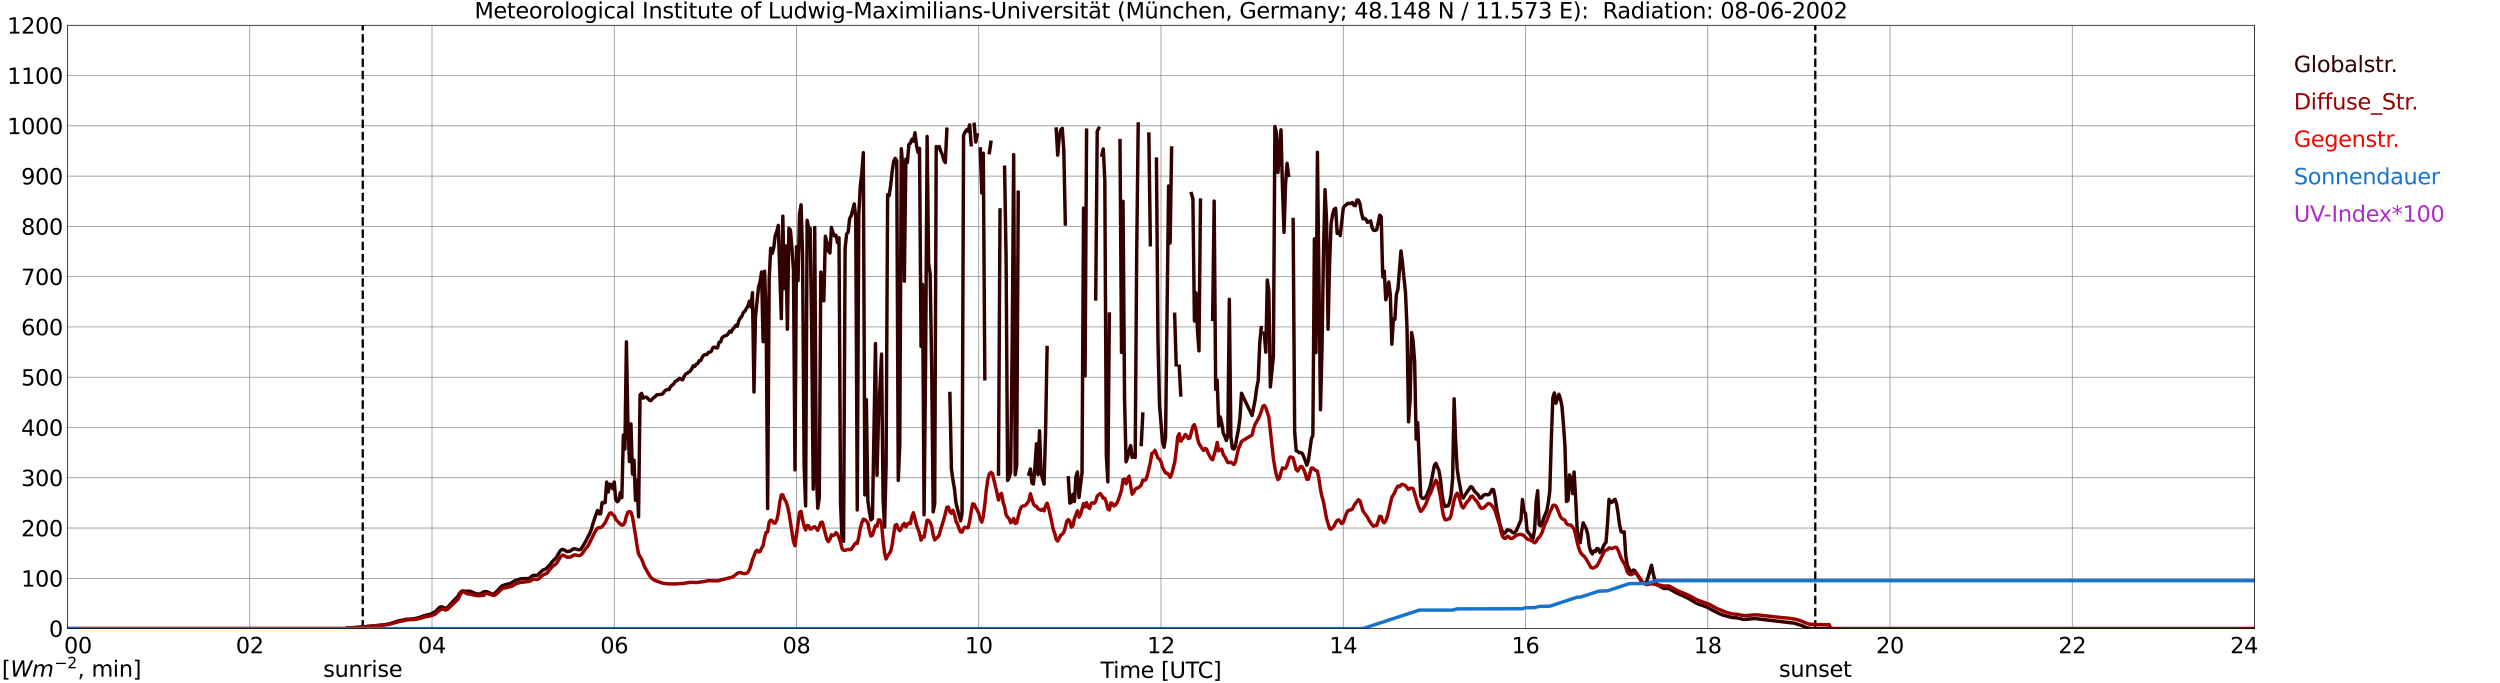 <?xml version="1.0" encoding="utf-8" standalone="no"?>
<!DOCTYPE svg PUBLIC "-//W3C//DTD SVG 1.1//EN"
  "http://www.w3.org/Graphics/SVG/1.1/DTD/svg11.dtd">
<svg xmlns:xlink="http://www.w3.org/1999/xlink" width="1085.4pt" height="296.64pt" viewBox="0 0 1085.4 296.64" xmlns="http://www.w3.org/2000/svg" version="1.1">
 <defs>
  <style type="text/css">*{stroke-linejoin: round; stroke-linecap: butt}</style>
 </defs>
 <g id="figure_1">
  <g id="patch_1">
   <path d="M 0 296.64 
L 1085.4 296.64 
L 1085.4 0 
L 0 0 
z
" style="fill: #ffffff"/>
  </g>
  <g id="axes_1">
   <g id="patch_2">
    <path d="M 29.306 272.909 
L 978.814 272.909 
L 978.814 10.976 
L 29.306 10.976 
z
" style="fill: #ffffff"/>
   </g>
   <g id="patch_3">
    <path d="M 978.814 272.909 
L 978.814 272.909 
L 978.814 10.976 
L 978.814 10.976 
z
" clip-path="url(#pd93a32bd86)" style="fill: #d3d3d3; opacity: 0.25; stroke: #d3d3d3; stroke-linejoin: miter"/>
   </g>
   <g id="matplotlib.axis_1">
    <g id="xtick_1">
     <g id="line2d_1">
      <path d="M 29.306 272.909 
L 29.306 10.976 
" clip-path="url(#pd93a32bd86)" style="fill: none; stroke: #808080; stroke-width: 0.3; stroke-linecap: square"/>
     </g>
     <g id="line2d_2"/>
     <g id="text_1">
      <!--    00 -->
      <g transform="translate(18.733 283.627) scale(0.095 -0.095)">
       <defs>
        <path id="DejaVuSans-20" transform="scale(0.016)"/>
        <path id="DejaVuSans-30" d="M 2034 4250 
Q 1547 4250 1301 3770 
Q 1056 3291 1056 2328 
Q 1056 1369 1301 889 
Q 1547 409 2034 409 
Q 2525 409 2770 889 
Q 3016 1369 3016 2328 
Q 3016 3291 2770 3770 
Q 2525 4250 2034 4250 
z
M 2034 4750 
Q 2819 4750 3233 4129 
Q 3647 3509 3647 2328 
Q 3647 1150 3233 529 
Q 2819 -91 2034 -91 
Q 1250 -91 836 529 
Q 422 1150 422 2328 
Q 422 3509 836 4129 
Q 1250 4750 2034 4750 
z
" transform="scale(0.016)"/>
       </defs>
       <use xlink:href="#DejaVuSans-20"/>
       <use xlink:href="#DejaVuSans-20" transform="translate(31.787 0)"/>
       <use xlink:href="#DejaVuSans-20" transform="translate(63.574 0)"/>
       <use xlink:href="#DejaVuSans-30" transform="translate(95.361 0)"/>
       <use xlink:href="#DejaVuSans-30" transform="translate(158.984 0)"/>
      </g>
     </g>
    </g>
    <g id="xtick_2">
     <g id="line2d_3">
      <path d="M 108.431 272.909 
L 108.431 10.976 
" clip-path="url(#pd93a32bd86)" style="fill: none; stroke: #808080; stroke-width: 0.3; stroke-linecap: square"/>
     </g>
     <g id="line2d_4"/>
     <g id="text_2">
      <!-- 02 -->
      <g transform="translate(102.387 283.627) scale(0.095 -0.095)">
       <defs>
        <path id="DejaVuSans-32" d="M 1228 531 
L 3431 531 
L 3431 0 
L 469 0 
L 469 531 
Q 828 903 1448 1529 
Q 2069 2156 2228 2338 
Q 2531 2678 2651 2914 
Q 2772 3150 2772 3378 
Q 2772 3750 2511 3984 
Q 2250 4219 1831 4219 
Q 1534 4219 1204 4116 
Q 875 4013 500 3803 
L 500 4441 
Q 881 4594 1212 4672 
Q 1544 4750 1819 4750 
Q 2544 4750 2975 4387 
Q 3406 4025 3406 3419 
Q 3406 3131 3298 2873 
Q 3191 2616 2906 2266 
Q 2828 2175 2409 1742 
Q 1991 1309 1228 531 
z
" transform="scale(0.016)"/>
       </defs>
       <use xlink:href="#DejaVuSans-30"/>
       <use xlink:href="#DejaVuSans-32" transform="translate(63.623 0)"/>
      </g>
     </g>
    </g>
    <g id="xtick_3">
     <g id="line2d_5">
      <path d="M 187.557 272.909 
L 187.557 10.976 
" clip-path="url(#pd93a32bd86)" style="fill: none; stroke: #808080; stroke-width: 0.3; stroke-linecap: square"/>
     </g>
     <g id="line2d_6"/>
     <g id="text_3">
      <!-- 04 -->
      <g transform="translate(181.513 283.627) scale(0.095 -0.095)">
       <defs>
        <path id="DejaVuSans-34" d="M 2419 4116 
L 825 1625 
L 2419 1625 
L 2419 4116 
z
M 2253 4666 
L 3047 4666 
L 3047 1625 
L 3713 1625 
L 3713 1100 
L 3047 1100 
L 3047 0 
L 2419 0 
L 2419 1100 
L 313 1100 
L 313 1709 
L 2253 4666 
z
" transform="scale(0.016)"/>
       </defs>
       <use xlink:href="#DejaVuSans-30"/>
       <use xlink:href="#DejaVuSans-34" transform="translate(63.623 0)"/>
      </g>
     </g>
    </g>
    <g id="xtick_4">
     <g id="line2d_7">
      <path d="M 266.683 272.909 
L 266.683 10.976 
" clip-path="url(#pd93a32bd86)" style="fill: none; stroke: #808080; stroke-width: 0.3; stroke-linecap: square"/>
     </g>
     <g id="line2d_8"/>
     <g id="text_4">
      <!-- 06 -->
      <g transform="translate(260.638 283.627) scale(0.095 -0.095)">
       <defs>
        <path id="DejaVuSans-36" d="M 2113 2584 
Q 1688 2584 1439 2293 
Q 1191 2003 1191 1497 
Q 1191 994 1439 701 
Q 1688 409 2113 409 
Q 2538 409 2786 701 
Q 3034 994 3034 1497 
Q 3034 2003 2786 2293 
Q 2538 2584 2113 2584 
z
M 3366 4563 
L 3366 3988 
Q 3128 4100 2886 4159 
Q 2644 4219 2406 4219 
Q 1781 4219 1451 3797 
Q 1122 3375 1075 2522 
Q 1259 2794 1537 2939 
Q 1816 3084 2150 3084 
Q 2853 3084 3261 2657 
Q 3669 2231 3669 1497 
Q 3669 778 3244 343 
Q 2819 -91 2113 -91 
Q 1303 -91 875 529 
Q 447 1150 447 2328 
Q 447 3434 972 4092 
Q 1497 4750 2381 4750 
Q 2619 4750 2861 4703 
Q 3103 4656 3366 4563 
z
" transform="scale(0.016)"/>
       </defs>
       <use xlink:href="#DejaVuSans-30"/>
       <use xlink:href="#DejaVuSans-36" transform="translate(63.623 0)"/>
      </g>
     </g>
    </g>
    <g id="xtick_5">
     <g id="line2d_9">
      <path d="M 345.808 272.909 
L 345.808 10.976 
" clip-path="url(#pd93a32bd86)" style="fill: none; stroke: #808080; stroke-width: 0.3; stroke-linecap: square"/>
     </g>
     <g id="line2d_10"/>
     <g id="text_5">
      <!-- 08 -->
      <g transform="translate(339.764 283.627) scale(0.095 -0.095)">
       <defs>
        <path id="DejaVuSans-38" d="M 2034 2216 
Q 1584 2216 1326 1975 
Q 1069 1734 1069 1313 
Q 1069 891 1326 650 
Q 1584 409 2034 409 
Q 2484 409 2743 651 
Q 3003 894 3003 1313 
Q 3003 1734 2745 1975 
Q 2488 2216 2034 2216 
z
M 1403 2484 
Q 997 2584 770 2862 
Q 544 3141 544 3541 
Q 544 4100 942 4425 
Q 1341 4750 2034 4750 
Q 2731 4750 3128 4425 
Q 3525 4100 3525 3541 
Q 3525 3141 3298 2862 
Q 3072 2584 2669 2484 
Q 3125 2378 3379 2068 
Q 3634 1759 3634 1313 
Q 3634 634 3220 271 
Q 2806 -91 2034 -91 
Q 1263 -91 848 271 
Q 434 634 434 1313 
Q 434 1759 690 2068 
Q 947 2378 1403 2484 
z
M 1172 3481 
Q 1172 3119 1398 2916 
Q 1625 2713 2034 2713 
Q 2441 2713 2670 2916 
Q 2900 3119 2900 3481 
Q 2900 3844 2670 4047 
Q 2441 4250 2034 4250 
Q 1625 4250 1398 4047 
Q 1172 3844 1172 3481 
z
" transform="scale(0.016)"/>
       </defs>
       <use xlink:href="#DejaVuSans-30"/>
       <use xlink:href="#DejaVuSans-38" transform="translate(63.623 0)"/>
      </g>
     </g>
    </g>
    <g id="xtick_6">
     <g id="line2d_11">
      <path d="M 424.934 272.909 
L 424.934 10.976 
" clip-path="url(#pd93a32bd86)" style="fill: none; stroke: #808080; stroke-width: 0.3; stroke-linecap: square"/>
     </g>
     <g id="line2d_12"/>
     <g id="text_6">
      <!-- 10 -->
      <g transform="translate(418.89 283.627) scale(0.095 -0.095)">
       <defs>
        <path id="DejaVuSans-31" d="M 794 531 
L 1825 531 
L 1825 4091 
L 703 3866 
L 703 4441 
L 1819 4666 
L 2450 4666 
L 2450 531 
L 3481 531 
L 3481 0 
L 794 0 
L 794 531 
z
" transform="scale(0.016)"/>
       </defs>
       <use xlink:href="#DejaVuSans-31"/>
       <use xlink:href="#DejaVuSans-30" transform="translate(63.623 0)"/>
      </g>
     </g>
    </g>
    <g id="xtick_7">
     <g id="line2d_13">
      <path d="M 504.06 272.909 
L 504.06 10.976 
" clip-path="url(#pd93a32bd86)" style="fill: none; stroke: #808080; stroke-width: 0.3; stroke-linecap: square"/>
     </g>
     <g id="line2d_14"/>
     <g id="text_7">
      <!-- 12 -->
      <g transform="translate(498.015 283.627) scale(0.095 -0.095)">
       <use xlink:href="#DejaVuSans-31"/>
       <use xlink:href="#DejaVuSans-32" transform="translate(63.623 0)"/>
      </g>
     </g>
    </g>
    <g id="xtick_8">
     <g id="line2d_15">
      <path d="M 583.185 272.909 
L 583.185 10.976 
" clip-path="url(#pd93a32bd86)" style="fill: none; stroke: #808080; stroke-width: 0.3; stroke-linecap: square"/>
     </g>
     <g id="line2d_16"/>
     <g id="text_8">
      <!-- 14 -->
      <g transform="translate(577.141 283.627) scale(0.095 -0.095)">
       <use xlink:href="#DejaVuSans-31"/>
       <use xlink:href="#DejaVuSans-34" transform="translate(63.623 0)"/>
      </g>
     </g>
    </g>
    <g id="xtick_9">
     <g id="line2d_17">
      <path d="M 662.311 272.909 
L 662.311 10.976 
" clip-path="url(#pd93a32bd86)" style="fill: none; stroke: #808080; stroke-width: 0.3; stroke-linecap: square"/>
     </g>
     <g id="line2d_18"/>
     <g id="text_9">
      <!-- 16 -->
      <g transform="translate(656.267 283.627) scale(0.095 -0.095)">
       <use xlink:href="#DejaVuSans-31"/>
       <use xlink:href="#DejaVuSans-36" transform="translate(63.623 0)"/>
      </g>
     </g>
    </g>
    <g id="xtick_10">
     <g id="line2d_19">
      <path d="M 741.437 272.909 
L 741.437 10.976 
" clip-path="url(#pd93a32bd86)" style="fill: none; stroke: #808080; stroke-width: 0.3; stroke-linecap: square"/>
     </g>
     <g id="line2d_20"/>
     <g id="text_10">
      <!-- 18 -->
      <g transform="translate(735.392 283.627) scale(0.095 -0.095)">
       <use xlink:href="#DejaVuSans-31"/>
       <use xlink:href="#DejaVuSans-38" transform="translate(63.623 0)"/>
      </g>
     </g>
    </g>
    <g id="xtick_11">
     <g id="line2d_21">
      <path d="M 820.562 272.909 
L 820.562 10.976 
" clip-path="url(#pd93a32bd86)" style="fill: none; stroke: #808080; stroke-width: 0.3; stroke-linecap: square"/>
     </g>
     <g id="line2d_22"/>
     <g id="text_11">
      <!-- 20 -->
      <g transform="translate(814.518 283.627) scale(0.095 -0.095)">
       <use xlink:href="#DejaVuSans-32"/>
       <use xlink:href="#DejaVuSans-30" transform="translate(63.623 0)"/>
      </g>
     </g>
    </g>
    <g id="xtick_12">
     <g id="line2d_23">
      <path d="M 899.688 272.909 
L 899.688 10.976 
" clip-path="url(#pd93a32bd86)" style="fill: none; stroke: #808080; stroke-width: 0.3; stroke-linecap: square"/>
     </g>
     <g id="line2d_24"/>
     <g id="text_12">
      <!-- 22 -->
      <g transform="translate(893.644 283.627) scale(0.095 -0.095)">
       <use xlink:href="#DejaVuSans-32"/>
       <use xlink:href="#DejaVuSans-32" transform="translate(63.623 0)"/>
      </g>
     </g>
    </g>
    <g id="xtick_13">
     <g id="line2d_25">
      <path d="M 978.814 272.909 
L 978.814 10.976 
" clip-path="url(#pd93a32bd86)" style="fill: none; stroke: #808080; stroke-width: 0.3; stroke-linecap: square"/>
     </g>
     <g id="line2d_26"/>
     <g id="text_13">
      <!-- 24    -->
      <g transform="translate(968.241 283.627) scale(0.095 -0.095)">
       <use xlink:href="#DejaVuSans-32"/>
       <use xlink:href="#DejaVuSans-34" transform="translate(63.623 0)"/>
       <use xlink:href="#DejaVuSans-20" transform="translate(127.246 0)"/>
       <use xlink:href="#DejaVuSans-20" transform="translate(159.033 0)"/>
       <use xlink:href="#DejaVuSans-20" transform="translate(190.82 0)"/>
      </g>
     </g>
    </g>
    <g id="text_14">
     <!-- Time [UTC] -->
     <g transform="translate(477.806 294.322) scale(0.095 -0.095)">
      <defs>
       <path id="DejaVuSans-54" d="M -19 4666 
L 3928 4666 
L 3928 4134 
L 2272 4134 
L 2272 0 
L 1638 0 
L 1638 4134 
L -19 4134 
L -19 4666 
z
" transform="scale(0.016)"/>
       <path id="DejaVuSans-69" d="M 603 3500 
L 1178 3500 
L 1178 0 
L 603 0 
L 603 3500 
z
M 603 4863 
L 1178 4863 
L 1178 4134 
L 603 4134 
L 603 4863 
z
" transform="scale(0.016)"/>
       <path id="DejaVuSans-6d" d="M 3328 2828 
Q 3544 3216 3844 3400 
Q 4144 3584 4550 3584 
Q 5097 3584 5394 3201 
Q 5691 2819 5691 2113 
L 5691 0 
L 5113 0 
L 5113 2094 
Q 5113 2597 4934 2840 
Q 4756 3084 4391 3084 
Q 3944 3084 3684 2787 
Q 3425 2491 3425 1978 
L 3425 0 
L 2847 0 
L 2847 2094 
Q 2847 2600 2669 2842 
Q 2491 3084 2119 3084 
Q 1678 3084 1418 2786 
Q 1159 2488 1159 1978 
L 1159 0 
L 581 0 
L 581 3500 
L 1159 3500 
L 1159 2956 
Q 1356 3278 1631 3431 
Q 1906 3584 2284 3584 
Q 2666 3584 2933 3390 
Q 3200 3197 3328 2828 
z
" transform="scale(0.016)"/>
       <path id="DejaVuSans-65" d="M 3597 1894 
L 3597 1613 
L 953 1613 
Q 991 1019 1311 708 
Q 1631 397 2203 397 
Q 2534 397 2845 478 
Q 3156 559 3463 722 
L 3463 178 
Q 3153 47 2828 -22 
Q 2503 -91 2169 -91 
Q 1331 -91 842 396 
Q 353 884 353 1716 
Q 353 2575 817 3079 
Q 1281 3584 2069 3584 
Q 2775 3584 3186 3129 
Q 3597 2675 3597 1894 
z
M 3022 2063 
Q 3016 2534 2758 2815 
Q 2500 3097 2075 3097 
Q 1594 3097 1305 2825 
Q 1016 2553 972 2059 
L 3022 2063 
z
" transform="scale(0.016)"/>
       <path id="DejaVuSans-5b" d="M 550 4863 
L 1875 4863 
L 1875 4416 
L 1125 4416 
L 1125 -397 
L 1875 -397 
L 1875 -844 
L 550 -844 
L 550 4863 
z
" transform="scale(0.016)"/>
       <path id="DejaVuSans-55" d="M 556 4666 
L 1191 4666 
L 1191 1831 
Q 1191 1081 1462 751 
Q 1734 422 2344 422 
Q 2950 422 3222 751 
Q 3494 1081 3494 1831 
L 3494 4666 
L 4128 4666 
L 4128 1753 
Q 4128 841 3676 375 
Q 3225 -91 2344 -91 
Q 1459 -91 1007 375 
Q 556 841 556 1753 
L 556 4666 
z
" transform="scale(0.016)"/>
       <path id="DejaVuSans-43" d="M 4122 4306 
L 4122 3641 
Q 3803 3938 3442 4084 
Q 3081 4231 2675 4231 
Q 1875 4231 1450 3742 
Q 1025 3253 1025 2328 
Q 1025 1406 1450 917 
Q 1875 428 2675 428 
Q 3081 428 3442 575 
Q 3803 722 4122 1019 
L 4122 359 
Q 3791 134 3420 21 
Q 3050 -91 2638 -91 
Q 1578 -91 968 557 
Q 359 1206 359 2328 
Q 359 3453 968 4101 
Q 1578 4750 2638 4750 
Q 3056 4750 3426 4639 
Q 3797 4528 4122 4306 
z
" transform="scale(0.016)"/>
       <path id="DejaVuSans-5d" d="M 1947 4863 
L 1947 -844 
L 622 -844 
L 622 -397 
L 1369 -397 
L 1369 4416 
L 622 4416 
L 622 4863 
L 1947 4863 
z
" transform="scale(0.016)"/>
      </defs>
      <use xlink:href="#DejaVuSans-54"/>
      <use xlink:href="#DejaVuSans-69" transform="translate(57.959 0)"/>
      <use xlink:href="#DejaVuSans-6d" transform="translate(85.742 0)"/>
      <use xlink:href="#DejaVuSans-65" transform="translate(183.154 0)"/>
      <use xlink:href="#DejaVuSans-20" transform="translate(244.678 0)"/>
      <use xlink:href="#DejaVuSans-5b" transform="translate(276.465 0)"/>
      <use xlink:href="#DejaVuSans-55" transform="translate(315.479 0)"/>
      <use xlink:href="#DejaVuSans-54" transform="translate(388.672 0)"/>
      <use xlink:href="#DejaVuSans-43" transform="translate(443.881 0)"/>
      <use xlink:href="#DejaVuSans-5d" transform="translate(513.705 0)"/>
     </g>
    </g>
   </g>
   <g id="matplotlib.axis_2">
    <g id="ytick_1">
     <g id="line2d_27">
      <path d="M 29.306 272.909 
L 978.814 272.909 
" clip-path="url(#pd93a32bd86)" style="fill: none; stroke: #808080; stroke-width: 0.3; stroke-linecap: square"/>
     </g>
     <g id="line2d_28"/>
     <g id="text_15">
      <!-- 0 -->
      <g transform="translate(21.261 276.518) scale(0.095 -0.095)">
       <use xlink:href="#DejaVuSans-30"/>
      </g>
     </g>
    </g>
    <g id="ytick_2">
     <g id="line2d_29">
      <path d="M 29.306 251.081 
L 978.814 251.081 
" clip-path="url(#pd93a32bd86)" style="fill: none; stroke: #808080; stroke-width: 0.3; stroke-linecap: square"/>
     </g>
     <g id="line2d_30"/>
     <g id="text_16">
      <!-- 100 -->
      <g transform="translate(9.173 254.69) scale(0.095 -0.095)">
       <use xlink:href="#DejaVuSans-31"/>
       <use xlink:href="#DejaVuSans-30" transform="translate(63.623 0)"/>
       <use xlink:href="#DejaVuSans-30" transform="translate(127.246 0)"/>
      </g>
     </g>
    </g>
    <g id="ytick_3">
     <g id="line2d_31">
      <path d="M 29.306 229.253 
L 978.814 229.253 
" clip-path="url(#pd93a32bd86)" style="fill: none; stroke: #808080; stroke-width: 0.3; stroke-linecap: square"/>
     </g>
     <g id="line2d_32"/>
     <g id="text_17">
      <!-- 200 -->
      <g transform="translate(9.173 232.863) scale(0.095 -0.095)">
       <use xlink:href="#DejaVuSans-32"/>
       <use xlink:href="#DejaVuSans-30" transform="translate(63.623 0)"/>
       <use xlink:href="#DejaVuSans-30" transform="translate(127.246 0)"/>
      </g>
     </g>
    </g>
    <g id="ytick_4">
     <g id="line2d_33">
      <path d="M 29.306 207.426 
L 978.814 207.426 
" clip-path="url(#pd93a32bd86)" style="fill: none; stroke: #808080; stroke-width: 0.3; stroke-linecap: square"/>
     </g>
     <g id="line2d_34"/>
     <g id="text_18">
      <!-- 300 -->
      <g transform="translate(9.173 211.035) scale(0.095 -0.095)">
       <defs>
        <path id="DejaVuSans-33" d="M 2597 2516 
Q 3050 2419 3304 2112 
Q 3559 1806 3559 1356 
Q 3559 666 3084 287 
Q 2609 -91 1734 -91 
Q 1441 -91 1130 -33 
Q 819 25 488 141 
L 488 750 
Q 750 597 1062 519 
Q 1375 441 1716 441 
Q 2309 441 2620 675 
Q 2931 909 2931 1356 
Q 2931 1769 2642 2001 
Q 2353 2234 1838 2234 
L 1294 2234 
L 1294 2753 
L 1863 2753 
Q 2328 2753 2575 2939 
Q 2822 3125 2822 3475 
Q 2822 3834 2567 4026 
Q 2313 4219 1838 4219 
Q 1578 4219 1281 4162 
Q 984 4106 628 3988 
L 628 4550 
Q 988 4650 1302 4700 
Q 1616 4750 1894 4750 
Q 2613 4750 3031 4423 
Q 3450 4097 3450 3541 
Q 3450 3153 3228 2886 
Q 3006 2619 2597 2516 
z
" transform="scale(0.016)"/>
       </defs>
       <use xlink:href="#DejaVuSans-33"/>
       <use xlink:href="#DejaVuSans-30" transform="translate(63.623 0)"/>
       <use xlink:href="#DejaVuSans-30" transform="translate(127.246 0)"/>
      </g>
     </g>
    </g>
    <g id="ytick_5">
     <g id="line2d_35">
      <path d="M 29.306 185.598 
L 978.814 185.598 
" clip-path="url(#pd93a32bd86)" style="fill: none; stroke: #808080; stroke-width: 0.3; stroke-linecap: square"/>
     </g>
     <g id="line2d_36"/>
     <g id="text_19">
      <!-- 400 -->
      <g transform="translate(9.173 189.207) scale(0.095 -0.095)">
       <use xlink:href="#DejaVuSans-34"/>
       <use xlink:href="#DejaVuSans-30" transform="translate(63.623 0)"/>
       <use xlink:href="#DejaVuSans-30" transform="translate(127.246 0)"/>
      </g>
     </g>
    </g>
    <g id="ytick_6">
     <g id="line2d_37">
      <path d="M 29.306 163.77 
L 978.814 163.77 
" clip-path="url(#pd93a32bd86)" style="fill: none; stroke: #808080; stroke-width: 0.3; stroke-linecap: square"/>
     </g>
     <g id="line2d_38"/>
     <g id="text_20">
      <!-- 500 -->
      <g transform="translate(9.173 167.379) scale(0.095 -0.095)">
       <defs>
        <path id="DejaVuSans-35" d="M 691 4666 
L 3169 4666 
L 3169 4134 
L 1269 4134 
L 1269 2991 
Q 1406 3038 1543 3061 
Q 1681 3084 1819 3084 
Q 2600 3084 3056 2656 
Q 3513 2228 3513 1497 
Q 3513 744 3044 326 
Q 2575 -91 1722 -91 
Q 1428 -91 1123 -41 
Q 819 9 494 109 
L 494 744 
Q 775 591 1075 516 
Q 1375 441 1709 441 
Q 2250 441 2565 725 
Q 2881 1009 2881 1497 
Q 2881 1984 2565 2268 
Q 2250 2553 1709 2553 
Q 1456 2553 1204 2497 
Q 953 2441 691 2322 
L 691 4666 
z
" transform="scale(0.016)"/>
       </defs>
       <use xlink:href="#DejaVuSans-35"/>
       <use xlink:href="#DejaVuSans-30" transform="translate(63.623 0)"/>
       <use xlink:href="#DejaVuSans-30" transform="translate(127.246 0)"/>
      </g>
     </g>
    </g>
    <g id="ytick_7">
     <g id="line2d_39">
      <path d="M 29.306 141.942 
L 978.814 141.942 
" clip-path="url(#pd93a32bd86)" style="fill: none; stroke: #808080; stroke-width: 0.3; stroke-linecap: square"/>
     </g>
     <g id="line2d_40"/>
     <g id="text_21">
      <!-- 600 -->
      <g transform="translate(9.173 145.551) scale(0.095 -0.095)">
       <use xlink:href="#DejaVuSans-36"/>
       <use xlink:href="#DejaVuSans-30" transform="translate(63.623 0)"/>
       <use xlink:href="#DejaVuSans-30" transform="translate(127.246 0)"/>
      </g>
     </g>
    </g>
    <g id="ytick_8">
     <g id="line2d_41">
      <path d="M 29.306 120.114 
L 978.814 120.114 
" clip-path="url(#pd93a32bd86)" style="fill: none; stroke: #808080; stroke-width: 0.3; stroke-linecap: square"/>
     </g>
     <g id="line2d_42"/>
     <g id="text_22">
      <!-- 700 -->
      <g transform="translate(9.173 123.724) scale(0.095 -0.095)">
       <defs>
        <path id="DejaVuSans-37" d="M 525 4666 
L 3525 4666 
L 3525 4397 
L 1831 0 
L 1172 0 
L 2766 4134 
L 525 4134 
L 525 4666 
z
" transform="scale(0.016)"/>
       </defs>
       <use xlink:href="#DejaVuSans-37"/>
       <use xlink:href="#DejaVuSans-30" transform="translate(63.623 0)"/>
       <use xlink:href="#DejaVuSans-30" transform="translate(127.246 0)"/>
      </g>
     </g>
    </g>
    <g id="ytick_9">
     <g id="line2d_43">
      <path d="M 29.306 98.287 
L 978.814 98.287 
" clip-path="url(#pd93a32bd86)" style="fill: none; stroke: #808080; stroke-width: 0.3; stroke-linecap: square"/>
     </g>
     <g id="line2d_44"/>
     <g id="text_23">
      <!-- 800 -->
      <g transform="translate(9.173 101.896) scale(0.095 -0.095)">
       <use xlink:href="#DejaVuSans-38"/>
       <use xlink:href="#DejaVuSans-30" transform="translate(63.623 0)"/>
       <use xlink:href="#DejaVuSans-30" transform="translate(127.246 0)"/>
      </g>
     </g>
    </g>
    <g id="ytick_10">
     <g id="line2d_45">
      <path d="M 29.306 76.459 
L 978.814 76.459 
" clip-path="url(#pd93a32bd86)" style="fill: none; stroke: #808080; stroke-width: 0.3; stroke-linecap: square"/>
     </g>
     <g id="line2d_46"/>
     <g id="text_24">
      <!-- 900 -->
      <g transform="translate(9.173 80.068) scale(0.095 -0.095)">
       <defs>
        <path id="DejaVuSans-39" d="M 703 97 
L 703 672 
Q 941 559 1184 500 
Q 1428 441 1663 441 
Q 2288 441 2617 861 
Q 2947 1281 2994 2138 
Q 2813 1869 2534 1725 
Q 2256 1581 1919 1581 
Q 1219 1581 811 2004 
Q 403 2428 403 3163 
Q 403 3881 828 4315 
Q 1253 4750 1959 4750 
Q 2769 4750 3195 4129 
Q 3622 3509 3622 2328 
Q 3622 1225 3098 567 
Q 2575 -91 1691 -91 
Q 1453 -91 1209 -44 
Q 966 3 703 97 
z
M 1959 2075 
Q 2384 2075 2632 2365 
Q 2881 2656 2881 3163 
Q 2881 3666 2632 3958 
Q 2384 4250 1959 4250 
Q 1534 4250 1286 3958 
Q 1038 3666 1038 3163 
Q 1038 2656 1286 2365 
Q 1534 2075 1959 2075 
z
" transform="scale(0.016)"/>
       </defs>
       <use xlink:href="#DejaVuSans-39"/>
       <use xlink:href="#DejaVuSans-30" transform="translate(63.623 0)"/>
       <use xlink:href="#DejaVuSans-30" transform="translate(127.246 0)"/>
      </g>
     </g>
    </g>
    <g id="ytick_11">
     <g id="line2d_47">
      <path d="M 29.306 54.631 
L 978.814 54.631 
" clip-path="url(#pd93a32bd86)" style="fill: none; stroke: #808080; stroke-width: 0.3; stroke-linecap: square"/>
     </g>
     <g id="line2d_48"/>
     <g id="text_25">
      <!-- 1000 -->
      <g transform="translate(3.128 58.24) scale(0.095 -0.095)">
       <use xlink:href="#DejaVuSans-31"/>
       <use xlink:href="#DejaVuSans-30" transform="translate(63.623 0)"/>
       <use xlink:href="#DejaVuSans-30" transform="translate(127.246 0)"/>
       <use xlink:href="#DejaVuSans-30" transform="translate(190.869 0)"/>
      </g>
     </g>
    </g>
    <g id="ytick_12">
     <g id="line2d_49">
      <path d="M 29.306 32.803 
L 978.814 32.803 
" clip-path="url(#pd93a32bd86)" style="fill: none; stroke: #808080; stroke-width: 0.3; stroke-linecap: square"/>
     </g>
     <g id="line2d_50"/>
     <g id="text_26">
      <!-- 1100 -->
      <g transform="translate(3.128 36.413) scale(0.095 -0.095)">
       <use xlink:href="#DejaVuSans-31"/>
       <use xlink:href="#DejaVuSans-31" transform="translate(63.623 0)"/>
       <use xlink:href="#DejaVuSans-30" transform="translate(127.246 0)"/>
       <use xlink:href="#DejaVuSans-30" transform="translate(190.869 0)"/>
      </g>
     </g>
    </g>
    <g id="ytick_13">
     <g id="line2d_51">
      <path d="M 29.306 10.976 
L 978.814 10.976 
" clip-path="url(#pd93a32bd86)" style="fill: none; stroke: #808080; stroke-width: 0.3; stroke-linecap: square"/>
     </g>
     <g id="line2d_52"/>
     <g id="text_27">
      <!-- 1200 -->
      <g transform="translate(3.128 14.585) scale(0.095 -0.095)">
       <use xlink:href="#DejaVuSans-31"/>
       <use xlink:href="#DejaVuSans-32" transform="translate(63.623 0)"/>
       <use xlink:href="#DejaVuSans-30" transform="translate(127.246 0)"/>
       <use xlink:href="#DejaVuSans-30" transform="translate(190.869 0)"/>
      </g>
     </g>
    </g>
   </g>
   <g id="line2d_53">
    <path d="M 157.489 272.909 
L 157.489 10.976 
" clip-path="url(#pd93a32bd86)" style="fill: none; stroke-dasharray: 3.7,1.6; stroke-dashoffset: 0; stroke: #000000"/>
   </g>
   <g id="line2d_54">
    <path d="M 788.121 272.909 
L 788.121 10.976 
" clip-path="url(#pd93a32bd86)" style="fill: none; stroke-dasharray: 3.7,1.6; stroke-dashoffset: 0; stroke: #000000"/>
   </g>
   <g id="line2d_55">
    <path d="M 29.306 272.909 
L 149.972 272.909 
L 150.632 272.614 
L 156.566 272.302 
L 159.863 271.964 
L 163.16 271.697 
L 167.116 271.246 
L 169.094 270.853 
L 171.732 269.966 
L 173.051 269.512 
L 175.688 269.054 
L 176.348 268.829 
L 177.666 268.81 
L 179.645 268.668 
L 182.282 268.017 
L 183.601 267.506 
L 184.92 267.098 
L 186.898 266.679 
L 188.876 265.669 
L 190.854 263.704 
L 191.513 263.433 
L 192.173 263.558 
L 192.832 263.887 
L 193.492 264.088 
L 194.151 263.831 
L 198.107 259.568 
L 198.767 259.031 
L 199.426 257.76 
L 200.085 256.972 
L 200.745 256.529 
L 201.404 256.586 
L 202.063 256.758 
L 202.723 256.649 
L 204.042 256.706 
L 204.701 256.909 
L 206.02 257.525 
L 206.679 257.773 
L 207.998 257.952 
L 208.657 257.76 
L 209.976 256.972 
L 210.635 256.839 
L 211.295 256.911 
L 211.954 257.101 
L 213.273 257.824 
L 213.932 257.917 
L 214.592 257.743 
L 215.91 256.545 
L 217.229 255.032 
L 217.889 254.405 
L 219.207 253.888 
L 220.526 253.569 
L 221.845 253.273 
L 222.504 252.714 
L 223.823 252.002 
L 225.142 251.625 
L 225.801 251.334 
L 227.779 251.192 
L 229.098 251.212 
L 229.757 251.061 
L 230.417 250.605 
L 231.076 249.998 
L 231.736 249.778 
L 233.054 249.798 
L 233.714 249.457 
L 234.373 248.667 
L 235.692 247.488 
L 237.011 246.995 
L 238.989 244.976 
L 239.648 243.967 
L 241.626 241.946 
L 242.945 239.556 
L 243.604 238.757 
L 244.264 238.489 
L 244.923 238.759 
L 246.242 239.495 
L 247.561 239.25 
L 248.88 238.307 
L 249.539 238.255 
L 250.858 238.635 
L 251.517 238.696 
L 252.176 238.506 
L 254.155 235.273 
L 256.133 231.384 
L 256.792 229.768 
L 257.451 227.221 
L 258.77 223.36 
L 259.43 221.622 
L 260.089 223.059 
L 260.748 223.096 
L 261.408 218.169 
L 262.067 218.405 
L 262.726 218.184 
L 263.386 209.303 
L 264.045 213.662 
L 264.705 210.198 
L 265.364 210.39 
L 266.023 212.215 
L 266.683 209.253 
L 267.342 216.958 
L 268.002 217.824 
L 268.661 217.217 
L 269.32 213.854 
L 269.98 216.05 
L 270.639 188.911 
L 271.298 195.006 
L 271.958 148.416 
L 272.617 184.146 
L 273.277 200.408 
L 273.936 184.013 
L 274.595 205.845 
L 275.255 199.79 
L 275.914 217.222 
L 276.573 208.427 
L 277.233 224.384 
L 277.892 171.427 
L 278.552 170.772 
L 279.211 172.879 
L 279.87 172.512 
L 280.53 172.394 
L 281.189 172.916 
L 281.849 173.665 
L 282.508 173.955 
L 283.827 172.615 
L 284.486 172.167 
L 285.145 171.401 
L 287.124 171.229 
L 287.783 170.925 
L 288.442 169.963 
L 289.102 169.334 
L 289.761 169.129 
L 290.42 169.153 
L 291.08 167.991 
L 291.739 167.254 
L 292.399 166.811 
L 293.058 165.693 
L 294.377 164.879 
L 295.036 164.224 
L 295.696 164.658 
L 296.355 164.949 
L 297.014 163.427 
L 297.674 162.463 
L 299.652 161.129 
L 300.311 160.164 
L 300.971 158.817 
L 301.63 159.081 
L 302.289 158.119 
L 302.949 157.855 
L 303.608 156.567 
L 304.267 156.519 
L 304.927 154.997 
L 305.586 154.161 
L 306.246 153.941 
L 306.905 153.943 
L 307.564 153.018 
L 308.224 152.9 
L 308.883 152.433 
L 309.543 150.913 
L 310.202 150.669 
L 310.861 151.034 
L 311.521 151.031 
L 312.18 148.659 
L 312.839 148.419 
L 313.499 146.65 
L 314.158 146.122 
L 314.818 145.764 
L 315.477 145.614 
L 316.136 144.933 
L 316.796 143.747 
L 317.455 144.232 
L 318.114 142.883 
L 318.774 142.272 
L 319.433 141.226 
L 320.093 141.685 
L 320.752 139.268 
L 321.411 138.057 
L 322.071 137.341 
L 322.73 135.641 
L 323.39 135.108 
L 324.708 132.877 
L 325.368 130.79 
L 326.027 133.32 
L 326.686 127.073 
L 327.346 170.205 
L 328.005 137.444 
L 329.324 124.65 
L 329.983 122.363 
L 330.643 118.095 
L 331.302 148.366 
L 331.961 117.713 
L 332.621 137.457 
L 333.28 220.791 
L 333.94 121.682 
L 334.599 107.78 
L 335.258 110.054 
L 335.918 107.636 
L 336.577 102.338 
L 337.236 100.533 
L 337.896 97.863 
L 339.215 138.352 
L 339.874 93.821 
L 340.533 125.296 
L 341.193 106.789 
L 341.852 142.948 
L 342.512 99.081 
L 343.171 99.845 
L 343.83 107.86 
L 344.49 117.314 
L 345.149 203.994 
L 345.808 107.105 
L 346.468 121.867 
L 347.127 93.057 
L 347.787 88.923 
L 348.446 111.034 
L 349.105 201.549 
L 349.765 219.664 
L 350.424 95.667 
L 351.083 99.158 
L 351.743 99.103 
L 352.402 143.61 
L 353.062 212.407 
L 353.721 98.752 
L 354.38 204.662 
L 355.04 220.642 
L 355.699 216.139 
L 356.359 118.122 
L 357.018 125.735 
L 357.677 130.592 
L 358.337 102.565 
L 358.996 105.173 
L 359.655 108.965 
L 360.315 109.84 
L 360.974 98.725 
L 361.634 100.961 
L 362.293 102.438 
L 362.952 102.157 
L 363.612 105.344 
L 364.271 103.239 
L 364.93 218.737 
L 365.59 234.298 
L 366.249 235.062 
L 366.909 107.865 
L 367.568 101.598 
L 368.227 100.845 
L 368.887 94.829 
L 369.546 93.705 
L 370.865 88.547 
L 371.524 94.366 
L 372.184 221.406 
L 372.843 93.251 
L 373.502 80.748 
L 374.162 75.151 
L 374.821 66.289 
L 375.481 214.893 
L 376.14 173.525 
L 376.799 217.479 
L 377.459 222.209 
L 378.118 225.756 
L 378.777 225.071 
L 380.096 149.156 
L 380.756 206.328 
L 381.415 181.337 
L 382.734 153.727 
L 383.393 216.901 
L 384.053 228.83 
L 384.712 202.148 
L 385.371 84.502 
L 386.031 84.976 
L 386.69 80.515 
L 387.349 74.353 
L 388.009 70.035 
L 388.668 68.749 
L 389.328 69.705 
L 389.987 208.595 
L 390.646 193.008 
L 391.306 64.572 
L 391.965 72.467 
L 392.624 122.083 
L 393.284 69.101 
L 393.943 70.565 
L 394.603 62.707 
L 395.262 62.229 
L 395.921 60.444 
L 396.581 61.302 
L 397.24 57.617 
L 397.899 63.098 
L 398.559 66.115 
L 399.218 64.438 
L 399.878 150.409 
L 400.537 123.474 
L 401.196 223.513 
L 401.856 157.909 
L 402.515 59.248 
L 403.175 114.404 
L 403.834 118.964 
L 404.493 158.911 
L 405.153 222.253 
L 405.812 218.669 
L 406.471 63.622 
L 407.131 64.355 
L 407.79 63.618 
L 408.45 65.685 
L 409.109 67.097 
L 409.768 69.601 
L 410.428 70.576 
L 411.087 56.1 
M 412.406 170.833 
L 413.065 203.638 
L 413.725 208.438 
L 414.384 212.228 
L 415.043 218.309 
L 417.022 226.158 
L 417.681 223.109 
L 418.34 58.757 
L 419 57.283 
L 419.659 56.342 
L 420.318 56.995 
L 420.978 54.184 
L 421.637 62.81 
M 422.956 53.957 
L 423.615 61.679 
L 424.275 58.589 
M 425.593 64.655 
L 426.253 83.859 
L 426.912 66.508 
L 427.572 164.455 
M 429.55 66.259 
L 430.209 61.762 
M 433.506 205.83 
L 434.165 91.136 
M 436.144 72.6 
L 436.803 111.61 
L 437.462 208.582 
L 438.122 207.395 
L 438.781 205.079 
L 439.44 150.529 
L 440.1 67.121 
L 440.759 206.146 
L 441.419 201.883 
L 442.078 83.457 
M 446.694 205.86 
L 447.353 203.619 
L 448.012 209.667 
L 448.672 210.143 
L 449.331 202.8 
L 449.991 192.681 
L 450.65 206.105 
L 451.309 187.021 
L 451.969 205.029 
L 452.628 207.847 
L 453.287 210.176 
L 453.947 187.702 
L 454.606 150.863 
M 458.563 56.024 
L 459.222 67.374 
L 459.881 59.381 
L 460.541 56.421 
L 461.2 55.707 
L 461.859 65.257 
L 462.519 97.246 
M 463.838 207.456 
L 464.497 218.418 
L 465.156 218.027 
L 465.816 214.578 
L 466.475 217.702 
L 467.134 206.985 
L 467.794 204.88 
L 468.453 216.004 
L 469.772 205.313 
L 470.431 90.328 
L 471.091 163.174 
L 471.75 56.491 
M 475.706 129.782 
L 476.366 57.028 
L 477.025 55.677 
M 478.344 67.342 
L 479.003 64.67 
L 479.663 78.24 
L 480.322 197.54 
L 480.981 209.204 
L 481.641 136.335 
M 486.256 61.077 
L 486.916 153.02 
L 487.575 87.399 
L 488.235 173.256 
L 488.894 200.506 
L 489.553 198.64 
L 490.213 195.671 
L 490.872 193.454 
L 491.532 198.579 
L 492.191 197.939 
L 492.85 198.629 
L 493.51 109.572 
L 494.169 53.815 
M 495.488 192.993 
L 496.147 179.776 
M 498.785 58.198 
L 499.444 106.241 
M 502.082 69.088 
L 502.741 147.803 
L 503.4 175.636 
L 504.719 191.782 
L 505.379 194.176 
L 506.038 190.027 
L 507.357 80.746 
L 508.016 105.51 
L 508.675 64.273 
M 509.994 136.455 
L 510.654 158.389 
M 511.972 158.998 
L 512.632 171.473 
M 517.247 84.048 
L 517.907 86.277 
L 518.566 139.377 
L 519.226 127.145 
L 519.885 143.193 
L 520.544 152.326 
L 521.204 86.853 
M 526.479 138.642 
L 527.138 87.292 
L 527.797 169.046 
L 528.457 165.021 
L 529.116 184.936 
L 529.776 181.066 
L 530.435 183.745 
L 531.094 188.058 
L 531.754 189.457 
L 532.413 191.242 
L 533.073 189.068 
L 533.732 129.928 
L 534.391 189.649 
L 535.051 194.641 
L 535.71 194.995 
L 536.369 193.768 
L 537.029 189.69 
L 537.688 186.423 
L 538.348 181.485 
L 539.007 170.737 
L 543.623 180.396 
L 544.941 173.475 
L 545.601 168.487 
L 546.26 165.204 
L 546.919 149.069 
L 547.579 142.252 
M 548.898 144.599 
L 549.557 152.937 
L 550.216 121.594 
L 550.876 126.554 
L 551.535 167.998 
L 552.854 154.687 
L 553.513 54.922 
L 554.173 57.718 
L 554.832 74.909 
L 556.151 56.369 
L 556.81 81.942 
L 557.47 100.893 
L 558.129 80.056 
L 558.788 70.908 
L 559.448 76.166 
M 561.426 95.296 
L 562.085 187.254 
L 562.745 195.713 
L 563.404 195.907 
L 564.063 196.553 
L 564.723 196.477 
L 565.382 196.9 
L 566.042 198.293 
L 567.36 201.966 
L 568.02 200.059 
L 569.338 190.644 
L 569.998 188.948 
L 570.657 103.715 
L 571.317 153.074 
L 571.976 66.117 
L 573.295 177.914 
L 573.954 151.677 
L 574.613 108.694 
L 575.273 82.348 
L 575.932 95.48 
L 576.592 142.948 
L 577.251 114.531 
L 577.91 97.11 
L 578.57 93.157 
L 579.229 90.83 
L 579.889 90.44 
L 580.548 101.332 
L 581.207 100.478 
L 581.867 102.296 
L 583.185 90.405 
L 583.845 89.329 
L 584.504 88.958 
L 585.164 88.266 
L 585.823 88.259 
L 586.482 88.445 
L 587.142 87.903 
L 587.801 89.093 
L 588.46 89.294 
L 589.12 86.84 
L 589.779 86.871 
L 590.439 88.545 
L 591.098 92.463 
L 591.757 95.008 
L 592.417 94.766 
L 593.076 95.274 
L 593.736 96.56 
L 595.054 95.89 
L 595.714 98.841 
L 596.373 100.009 
L 597.032 100.037 
L 597.692 99.745 
L 598.351 96.879 
L 599.011 93.437 
L 599.67 94.111 
L 600.329 120.243 
L 600.989 117.711 
L 601.648 130.133 
L 602.307 127.494 
L 602.967 122.437 
L 603.626 128.112 
L 604.286 149.477 
L 604.945 138.461 
L 605.604 138.659 
L 606.264 127.811 
L 606.923 125.593 
L 608.242 108.952 
L 608.901 114.081 
L 610.22 127.217 
L 610.879 142.521 
L 611.539 183.144 
L 612.198 173.669 
L 612.858 144.367 
L 613.517 148.104 
L 614.176 156.934 
L 614.836 190.668 
L 615.495 183.474 
L 616.814 215.36 
L 617.473 216.292 
L 618.133 216.421 
L 618.792 215.973 
L 619.451 214.98 
L 620.77 211.649 
L 621.429 208.871 
L 622.748 202.052 
L 623.408 201.159 
L 624.726 204.293 
L 625.386 208.067 
L 626.045 214.31 
L 626.705 218.147 
L 627.364 219.911 
L 628.023 219.717 
L 628.683 219.658 
L 629.342 218.156 
L 630.001 214.792 
L 630.661 208 
L 631.32 173.147 
L 631.98 191.4 
L 632.639 203.435 
L 633.298 208.093 
L 633.958 211.433 
L 634.617 215.639 
L 635.276 216.235 
L 635.936 215.05 
L 638.573 211.254 
L 639.233 211.595 
L 639.892 212.841 
L 640.552 213.751 
L 641.211 214.277 
L 641.87 215.028 
L 642.53 216.279 
L 643.189 216.152 
L 643.848 215.185 
L 644.508 214.819 
L 645.167 214.661 
L 645.827 214.845 
L 646.486 214.69 
L 647.145 213.745 
L 647.805 212.466 
L 648.464 212.673 
L 649.123 216.093 
L 649.783 220.83 
L 651.102 227.105 
L 651.761 229.426 
L 652.42 231.251 
L 653.08 231.678 
L 653.739 230.941 
L 654.399 230.019 
L 655.717 230.297 
L 657.036 231.368 
L 657.695 231.113 
L 658.355 230.314 
L 660.333 225.765 
L 660.992 216.888 
L 661.652 221.982 
L 662.311 222.853 
L 662.97 230.129 
L 663.63 231.351 
L 664.289 232.093 
L 664.949 233.283 
L 665.608 233.763 
L 666.267 229.897 
L 666.927 217.864 
L 667.586 213.031 
L 668.246 227.865 
L 668.905 228.319 
L 669.564 227.121 
L 670.224 224.842 
L 671.542 221.766 
L 672.202 218.287 
L 672.861 213.177 
L 673.521 190.98 
L 674.18 172.73 
L 674.839 170.587 
L 675.499 175.044 
L 676.817 171.17 
L 677.477 173.171 
L 678.136 176.386 
L 678.796 184.371 
L 679.455 193.86 
L 680.114 217.752 
L 680.774 217.292 
L 681.433 206.17 
L 682.092 207.808 
L 682.752 214.317 
L 683.411 204.937 
L 684.071 215.903 
L 684.73 229.52 
L 685.389 234.723 
L 686.049 235.605 
L 686.708 230.43 
L 687.368 227.007 
L 688.686 229.629 
L 689.346 232.106 
L 690.005 237.271 
L 690.664 239.528 
L 691.324 240.495 
L 691.983 239.152 
L 692.643 239.471 
L 693.302 238.102 
L 693.961 238.36 
L 694.621 239.903 
L 695.28 239.281 
L 695.939 237.559 
L 696.599 236.199 
L 697.258 235.542 
L 697.918 227.274 
L 698.577 216.801 
L 699.236 218.213 
L 699.896 218.08 
L 700.555 217.215 
L 701.215 216.79 
L 701.874 218.879 
L 702.533 223.137 
L 703.193 228.149 
L 703.852 230.829 
L 704.511 231.122 
L 705.171 230.853 
L 705.83 241.291 
L 706.49 245.327 
L 707.808 248.06 
L 708.468 248.121 
L 709.127 247.475 
L 709.786 247.754 
L 712.424 252.107 
L 713.083 252.801 
L 713.743 253.211 
L 714.402 253.255 
L 715.062 252.159 
L 717.04 245.404 
L 717.699 248.828 
L 718.358 251.47 
L 719.018 253.135 
L 719.677 253.995 
L 722.315 255.471 
L 724.293 255.471 
L 725.612 256.163 
L 728.249 257.623 
L 730.227 258.452 
L 731.546 259.09 
L 732.865 259.701 
L 736.162 261.722 
L 737.48 262.292 
L 740.118 263.215 
L 741.437 263.748 
L 743.415 264.878 
L 746.712 266.544 
L 748.031 267.057 
L 751.987 268.113 
L 753.965 268.214 
L 756.602 268.862 
L 757.262 268.943 
L 761.218 268.6 
L 762.537 268.615 
L 779.021 270.562 
L 782.318 271.628 
L 784.296 272.509 
L 786.275 272.883 
L 789.572 272.909 
L 978.154 272.909 
L 978.154 272.909 
" clip-path="url(#pd93a32bd86)" style="fill: none; stroke: #330000; stroke-width: 1.5; stroke-linecap: square"/>
   </g>
   <g id="line2d_56">
    <path d="M 29.306 272.909 
L 149.972 272.909 
L 150.632 272.669 
L 151.951 272.597 
L 153.929 272.522 
L 168.435 271.13 
L 170.413 270.671 
L 173.71 269.735 
L 175.029 269.574 
L 177.007 269.067 
L 179.645 268.986 
L 180.963 268.807 
L 182.941 268.327 
L 184.26 267.873 
L 185.579 267.622 
L 186.898 267.406 
L 188.217 266.937 
L 188.876 266.646 
L 189.535 266.151 
L 190.854 264.922 
L 191.513 264.531 
L 192.173 264.464 
L 193.492 264.843 
L 194.151 264.621 
L 198.767 260.284 
L 200.085 257.666 
L 200.745 257.14 
L 201.404 256.931 
L 202.723 257.782 
L 204.042 257.959 
L 204.701 257.979 
L 206.02 258.441 
L 207.998 258.662 
L 208.657 258.623 
L 209.317 258.295 
L 209.976 258.548 
L 210.635 257.839 
L 211.295 257.677 
L 211.954 257.78 
L 213.932 258.446 
L 214.592 258.415 
L 215.251 258.099 
L 215.91 257.601 
L 217.229 256.269 
L 217.889 255.754 
L 218.548 255.394 
L 220.526 254.979 
L 222.504 254.401 
L 223.823 253.53 
L 225.801 252.871 
L 227.12 252.749 
L 229.757 252.439 
L 230.417 252.155 
L 231.076 251.686 
L 231.736 251.391 
L 233.054 251.59 
L 233.714 251.413 
L 235.692 249.686 
L 236.351 249.32 
L 237.011 249.106 
L 237.67 248.61 
L 239.648 246.172 
L 240.308 245.552 
L 240.967 245.164 
L 241.626 244.557 
L 243.604 241.468 
L 244.264 241.012 
L 244.923 241.189 
L 246.242 241.95 
L 247.561 241.872 
L 249.539 240.842 
L 250.858 241.197 
L 251.517 241.178 
L 252.176 240.977 
L 252.836 240.276 
L 254.155 238.369 
L 254.814 237.62 
L 255.473 236.686 
L 256.792 234.036 
L 258.111 231.301 
L 258.77 230.183 
L 259.43 229.288 
L 260.089 229.055 
L 260.748 229.103 
L 261.408 228.638 
L 262.726 226.959 
L 264.045 224.071 
L 264.705 222.834 
L 265.364 222.65 
L 266.023 223.408 
L 266.683 223.842 
L 267.342 225.438 
L 269.32 227.575 
L 269.98 228 
L 270.639 227.85 
L 271.298 226.728 
L 271.958 224.063 
L 272.617 222.373 
L 273.277 222.137 
L 273.936 222.371 
L 274.595 224.453 
L 275.914 232.351 
L 276.573 237.006 
L 277.233 240.519 
L 278.552 242.745 
L 279.87 246.124 
L 281.849 249.586 
L 282.508 250.581 
L 283.167 251.247 
L 284.486 252.07 
L 287.783 253.216 
L 289.761 253.458 
L 293.058 253.528 
L 297.014 253.249 
L 298.992 252.901 
L 300.971 252.825 
L 302.289 252.919 
L 305.586 252.506 
L 307.564 252.092 
L 311.521 252.203 
L 312.839 251.836 
L 314.158 251.485 
L 315.477 251.21 
L 317.455 250.671 
L 318.114 250.465 
L 318.774 250.044 
L 320.093 248.94 
L 320.752 248.621 
L 321.411 248.588 
L 322.73 248.972 
L 323.39 249.058 
L 324.049 248.948 
L 324.708 248.464 
L 325.368 247.348 
L 326.027 245.406 
L 326.686 242.974 
L 327.346 241.411 
L 328.005 239.528 
L 328.665 238.886 
L 329.324 239.65 
L 329.983 239.416 
L 330.643 238.017 
L 331.302 236.958 
L 331.961 233.464 
L 332.621 231.13 
L 333.28 230.93 
L 333.94 226.658 
L 334.599 225.798 
L 335.258 226.088 
L 335.918 227.051 
L 336.577 227.068 
L 337.236 225.78 
L 337.896 222.849 
L 338.555 217.925 
L 339.215 214.862 
L 339.874 214.843 
L 340.533 216.656 
L 341.193 217.663 
L 341.852 219.566 
L 342.512 222.493 
L 344.49 235.166 
L 345.149 236.934 
L 347.127 222.428 
L 347.787 222.017 
L 348.446 225.626 
L 349.105 228.395 
L 349.765 230.139 
L 350.424 228.142 
L 351.083 228.315 
L 351.743 229.709 
L 352.402 229.568 
L 353.062 228.908 
L 353.721 228.666 
L 355.04 230.229 
L 355.699 228.736 
L 356.359 226.83 
L 357.018 226.697 
L 358.996 234.232 
L 359.655 235.197 
L 360.315 234.145 
L 360.974 232.18 
L 361.634 232.541 
L 362.293 232.274 
L 362.952 231.275 
L 363.612 231.899 
L 364.271 233.494 
L 364.93 235.54 
L 365.59 238.255 
L 366.249 238.912 
L 366.909 238.984 
L 367.568 238.644 
L 368.227 238.493 
L 368.887 238.674 
L 369.546 238.517 
L 370.865 236.539 
L 371.524 235.692 
L 372.184 235.967 
L 372.843 233.132 
L 373.502 229.406 
L 374.162 226.998 
L 374.821 225.431 
L 375.481 225.595 
L 376.14 226.189 
L 376.799 227.042 
L 377.459 230.524 
L 378.118 232.728 
L 378.777 232.3 
L 380.096 228.173 
L 380.756 228.513 
L 381.415 225.693 
L 382.074 225.759 
L 382.734 227.435 
L 383.393 234.822 
L 384.053 240.126 
L 384.712 242.701 
L 385.371 241.339 
L 386.031 240.455 
L 386.69 239.364 
L 387.349 236.437 
L 388.009 231.829 
L 388.668 228.007 
L 389.328 227.756 
L 389.987 229.587 
L 390.646 230.423 
L 391.306 229.448 
L 391.965 227.911 
L 392.624 227.263 
L 393.284 228.777 
L 393.943 227.721 
L 394.603 227.09 
L 395.262 227.3 
L 395.921 224.207 
L 396.581 222.598 
L 397.899 227.85 
L 399.218 231.554 
L 399.878 234.479 
L 400.537 232.964 
L 401.196 233.243 
L 402.515 225.907 
L 403.175 225.933 
L 403.834 226.804 
L 404.493 228.518 
L 405.153 232.274 
L 405.812 234.418 
L 406.471 233.671 
L 407.131 233.2 
L 407.79 232.268 
L 408.45 229.729 
L 409.768 225.571 
L 411.087 220.247 
L 411.746 220.121 
L 412.406 222.183 
L 413.065 222.899 
L 413.725 221.535 
L 414.384 223.268 
L 415.043 226.361 
L 415.703 227.492 
L 416.362 229.463 
L 417.022 230.941 
L 417.681 231.032 
L 418.34 229.434 
L 419 228.908 
L 419.659 229.173 
L 420.318 229.068 
L 420.978 226.274 
L 421.637 222.144 
L 422.297 218.734 
L 422.956 218.929 
L 423.615 220.385 
L 424.275 221.485 
L 424.934 222.89 
L 425.593 225.372 
L 426.253 226.704 
L 426.912 224.229 
L 427.572 218.911 
L 428.231 212.677 
L 428.89 207.991 
L 429.55 205.666 
L 430.209 205.099 
L 430.869 205.559 
L 432.847 214.009 
L 433.506 217.097 
L 434.165 214.788 
L 434.825 214.192 
L 435.484 217.96 
L 436.144 219.996 
L 436.803 223.471 
L 437.462 224.536 
L 438.122 225.198 
L 438.781 226.953 
L 439.44 226.462 
L 440.1 225.123 
L 440.759 227.236 
L 441.419 227.033 
L 442.737 221.62 
L 443.397 220.105 
L 444.056 219.673 
L 444.716 219.625 
L 445.375 219.217 
L 446.034 218.429 
L 446.694 217.458 
L 447.353 214.341 
L 448.672 218.758 
L 449.331 219.673 
L 449.991 219.782 
L 450.65 220.882 
L 451.969 221.55 
L 452.628 221.064 
L 453.287 221.797 
L 453.947 219.682 
L 454.606 218.464 
L 455.266 220.513 
L 456.584 226.481 
L 457.244 229.79 
L 457.903 231.53 
L 458.563 234.247 
L 459.222 234.887 
L 460.541 232.351 
L 461.2 231.925 
L 461.859 231.1 
L 462.519 229.022 
L 463.178 226.235 
L 463.838 225.58 
L 464.497 226.418 
L 465.156 228.865 
L 465.816 228.247 
L 466.475 225.106 
L 467.794 221.74 
L 468.453 224.525 
L 469.113 223.375 
L 470.431 218.634 
L 471.091 220.094 
L 471.75 218.237 
L 472.409 220.171 
L 473.069 220.764 
L 473.728 218.621 
L 474.388 218.204 
L 475.047 218.518 
L 475.706 217.709 
L 476.366 215.356 
L 477.685 214.258 
L 478.344 215.166 
L 479.003 216.323 
L 479.663 216.292 
L 480.322 218.106 
L 480.981 220.967 
L 481.641 221.391 
L 482.3 218.368 
L 482.96 218.564 
L 483.619 219.68 
L 484.278 219.298 
L 484.938 218.298 
L 485.597 216.859 
L 486.916 212.824 
L 487.575 208.229 
L 488.235 208.004 
L 488.894 210.034 
L 489.553 207.886 
L 490.213 206.723 
L 491.532 214.552 
L 492.191 213.808 
L 492.85 212.396 
L 493.51 211.946 
L 494.169 211.822 
L 495.488 210.621 
L 496.147 208.397 
L 496.807 208.602 
L 497.466 208.248 
L 498.125 206.402 
L 499.444 200.735 
L 500.103 196.837 
L 500.763 196.466 
L 501.422 195.488 
L 502.741 198.887 
L 503.4 199.306 
L 504.06 200.46 
L 504.719 202.885 
L 506.038 205.365 
L 506.697 205.409 
L 507.357 206.083 
L 508.016 207.218 
L 508.675 205.919 
L 509.994 200.781 
L 510.654 195.898 
L 511.313 189.704 
L 511.972 188.324 
L 512.632 191.552 
L 513.291 190.62 
L 513.95 189.896 
L 514.61 188.617 
L 515.269 189.221 
L 515.929 190.391 
L 516.588 190.147 
L 517.907 185.12 
L 518.566 184.362 
L 519.226 186.44 
L 519.885 190.249 
L 520.544 192.565 
L 521.863 194.702 
L 522.522 195.569 
L 523.182 194.72 
L 523.841 194.975 
L 524.501 196.68 
L 525.819 199.159 
L 526.479 199.635 
L 527.797 195.169 
L 528.457 192.076 
L 529.116 195.759 
L 529.776 195.171 
L 530.435 195.021 
L 531.094 197.359 
L 531.754 198.282 
L 533.073 200.803 
L 533.732 200.871 
L 534.391 200.635 
L 535.71 201.676 
L 536.369 200.585 
L 537.688 194.789 
L 538.348 193.436 
L 539.007 191.653 
L 543.623 188.828 
L 544.282 186.032 
L 544.941 184.151 
L 546.26 181.841 
L 546.919 180.407 
L 547.579 178.661 
L 548.238 176.482 
L 548.898 176.031 
L 549.557 177.011 
L 550.876 181.023 
L 552.854 199.114 
L 553.513 203.091 
L 554.173 206.223 
L 554.832 208.203 
L 555.491 207.639 
L 556.151 205.064 
L 556.81 203.125 
L 557.47 203.486 
L 558.129 203.309 
L 558.788 201.945 
L 559.448 199.69 
L 560.107 198.419 
L 560.766 198.485 
L 561.426 198.799 
L 562.745 203.896 
L 563.404 204.498 
L 564.063 203.357 
L 564.723 202.534 
L 565.382 202.717 
L 566.042 203.876 
L 566.701 205.603 
L 567.36 208.067 
L 568.02 208.1 
L 569.338 203.197 
L 569.998 203.206 
L 570.657 203.83 
L 571.317 204.298 
L 571.976 204.59 
L 572.635 207.877 
L 573.295 212.448 
L 573.954 215.652 
L 574.613 217.896 
L 575.932 225.13 
L 577.251 229.472 
L 577.91 229.736 
L 578.57 229.127 
L 579.229 228.313 
L 579.889 226.95 
L 580.548 225.942 
L 581.207 225.682 
L 581.867 226.387 
L 582.526 227.322 
L 583.185 226.804 
L 584.504 223.037 
L 585.164 221.786 
L 585.823 221.456 
L 586.482 221.428 
L 587.142 220.976 
L 587.801 219.643 
L 588.46 218.562 
L 589.779 216.942 
L 590.439 217.475 
L 591.757 221.869 
L 593.736 224.593 
L 594.395 225.909 
L 595.714 227.854 
L 596.373 228.467 
L 597.032 228.088 
L 597.692 228.134 
L 599.011 224.178 
L 599.67 224.248 
L 600.329 226.283 
L 600.989 226.996 
L 601.648 226.106 
L 602.307 224.279 
L 604.286 215.888 
L 604.945 214.867 
L 605.604 213.627 
L 606.264 212.038 
L 606.923 211.04 
L 607.582 211.333 
L 608.242 210.503 
L 608.901 210.233 
L 610.22 210.844 
L 611.539 212.548 
L 612.198 212.055 
L 612.858 211.92 
L 613.517 212.199 
L 614.176 214.225 
L 615.495 218.837 
L 616.154 220.701 
L 616.814 222.033 
L 617.473 221.437 
L 618.792 219.387 
L 619.451 217.846 
L 620.111 215.917 
L 621.429 213.384 
L 622.089 211.376 
L 623.408 208.51 
L 624.067 209.7 
L 624.726 212.42 
L 625.386 215.724 
L 626.045 220.457 
L 626.705 223.855 
L 627.364 225.569 
L 628.023 225.715 
L 628.683 225.32 
L 629.342 225.2 
L 630.001 223.633 
L 631.32 217.012 
L 631.98 215.153 
L 632.639 214.138 
L 633.298 215.27 
L 634.617 219.804 
L 635.276 220.524 
L 635.936 219.551 
L 636.595 218.337 
L 637.914 216.833 
L 638.573 215.591 
L 639.233 215.342 
L 640.552 217.078 
L 641.211 217.715 
L 641.87 218.761 
L 642.53 220.121 
L 643.189 220.725 
L 643.848 220.625 
L 644.508 220.225 
L 645.827 218.787 
L 646.486 218.586 
L 647.145 218.94 
L 647.805 219.605 
L 648.464 220.476 
L 649.123 221.812 
L 650.442 226.036 
L 651.102 228.158 
L 651.761 231.139 
L 652.42 233.005 
L 653.08 233.719 
L 653.739 233.686 
L 654.399 232.872 
L 655.058 233.049 
L 655.717 233.724 
L 656.377 233.796 
L 657.036 233.503 
L 657.695 232.855 
L 658.355 232.401 
L 659.014 232.159 
L 660.333 232.001 
L 660.992 232.198 
L 661.652 232.589 
L 662.97 233.968 
L 664.949 234.756 
L 666.267 235.671 
L 666.927 235.097 
L 667.586 233.903 
L 668.246 233.252 
L 668.905 232.327 
L 669.564 231.056 
L 670.224 228.972 
L 670.883 227.265 
L 671.542 226.023 
L 672.861 222.489 
L 673.521 221.114 
L 674.18 219.474 
L 674.839 219.295 
L 675.499 219.632 
L 676.158 221.022 
L 677.477 224.335 
L 678.136 225.18 
L 679.455 225.87 
L 680.114 227.33 
L 680.774 227.821 
L 682.092 228.009 
L 683.411 229.712 
L 684.071 232.106 
L 684.73 235.372 
L 685.389 237.794 
L 686.049 239.587 
L 686.708 240.597 
L 688.027 241.796 
L 688.686 242.749 
L 690.664 246.309 
L 691.324 246.648 
L 691.983 246.534 
L 693.302 245.692 
L 693.961 244.635 
L 696.599 239.237 
L 697.258 238.783 
L 697.918 238.683 
L 698.577 237.862 
L 699.896 238.139 
L 701.215 237.605 
L 701.874 237.703 
L 702.533 238.853 
L 703.852 242.394 
L 704.511 243.66 
L 705.171 244.572 
L 705.83 246.185 
L 706.49 248.178 
L 707.149 249.143 
L 707.808 249.459 
L 708.468 249.437 
L 709.127 248.903 
L 709.786 248.619 
L 710.446 249.11 
L 711.105 249.824 
L 713.083 252.646 
L 714.402 253.655 
L 715.062 253.796 
L 715.721 253.737 
L 716.38 253.467 
L 717.699 253.486 
L 719.677 253.993 
L 720.996 254.087 
L 722.315 254.438 
L 723.633 254.401 
L 724.293 254.397 
L 724.952 254.532 
L 727.59 256.042 
L 728.909 256.704 
L 732.865 258.31 
L 734.184 258.996 
L 736.162 260.133 
L 737.48 260.72 
L 742.096 262.373 
L 744.074 263.466 
L 745.393 264.204 
L 749.349 265.793 
L 751.987 266.529 
L 754.624 266.749 
L 755.943 267.083 
L 757.921 267.303 
L 761.218 266.972 
L 763.196 266.985 
L 767.153 267.445 
L 768.471 267.557 
L 770.449 267.821 
L 772.428 268 
L 773.746 268.174 
L 775.725 268.286 
L 779.681 268.864 
L 782.318 269.698 
L 783.637 270.322 
L 784.956 270.802 
L 785.615 270.99 
L 788.253 271.136 
L 792.868 271.259 
L 794.187 271.198 
L 794.847 272.909 
L 978.154 272.909 
L 978.154 272.909 
" clip-path="url(#pd93a32bd86)" style="fill: none; stroke: #990000; stroke-width: 1.5; stroke-linecap: square"/>
   </g>
   <g id="line2d_57">
    <path d="M 0 0 
" clip-path="url(#pd93a32bd86)" style="fill: none; stroke: #ff0000; stroke-width: 1.5; stroke-linecap: square"/>
   </g>
   <g id="line2d_58">
    <path d="M 29.306 272.909 
L 591.757 272.896 
L 599.011 270.506 
L 616.154 264.883 
L 630.661 264.883 
L 632.639 264.357 
L 660.992 264.287 
L 662.311 263.852 
L 666.267 263.811 
L 668.246 263.27 
L 672.861 263.187 
L 684.73 259.264 
L 686.049 259.264 
L 688.027 258.653 
L 693.961 256.693 
L 695.28 256.614 
L 697.918 256.505 
L 707.149 253.452 
L 708.468 253.369 
L 715.062 253.305 
L 719.018 252.113 
L 978.154 252.113 
L 978.154 252.113 
" clip-path="url(#pd93a32bd86)" style="fill: none; stroke: #1773cc; stroke-width: 1.5; stroke-linecap: square"/>
   </g>
   <g id="line2d_59">
    <path d="M 0 0 
" clip-path="url(#pd93a32bd86)" style="fill: none; stroke: #b02bcc; stroke-width: 1.5; stroke-linecap: square"/>
   </g>
   <g id="patch_4">
    <path d="M 29.306 272.909 
L 29.306 10.976 
" style="fill: none; stroke: #000000; stroke-width: 0.3; stroke-linejoin: miter; stroke-linecap: square"/>
   </g>
   <g id="patch_5">
    <path d="M 978.814 272.909 
L 978.814 10.976 
" style="fill: none; stroke: #000000; stroke-width: 0.3; stroke-linejoin: miter; stroke-linecap: square"/>
   </g>
   <g id="patch_6">
    <path d="M 29.306 272.909 
L 978.814 272.909 
" style="fill: none; stroke: #000000; stroke-width: 0.3; stroke-linejoin: miter; stroke-linecap: square"/>
   </g>
   <g id="patch_7">
    <path d="M 29.306 10.976 
L 978.814 10.976 
" style="fill: none; stroke: #000000; stroke-width: 0.3; stroke-linejoin: miter; stroke-linecap: square"/>
   </g>
   <g id="text_28">
    <!-- sunrise -->
    <g transform="translate(140.325 293.863) scale(0.095 -0.095)">
     <defs>
      <path id="DejaVuSans-73" d="M 2834 3397 
L 2834 2853 
Q 2591 2978 2328 3040 
Q 2066 3103 1784 3103 
Q 1356 3103 1142 2972 
Q 928 2841 928 2578 
Q 928 2378 1081 2264 
Q 1234 2150 1697 2047 
L 1894 2003 
Q 2506 1872 2764 1633 
Q 3022 1394 3022 966 
Q 3022 478 2636 193 
Q 2250 -91 1575 -91 
Q 1294 -91 989 -36 
Q 684 19 347 128 
L 347 722 
Q 666 556 975 473 
Q 1284 391 1588 391 
Q 1994 391 2212 530 
Q 2431 669 2431 922 
Q 2431 1156 2273 1281 
Q 2116 1406 1581 1522 
L 1381 1569 
Q 847 1681 609 1914 
Q 372 2147 372 2553 
Q 372 3047 722 3315 
Q 1072 3584 1716 3584 
Q 2034 3584 2315 3537 
Q 2597 3491 2834 3397 
z
" transform="scale(0.016)"/>
      <path id="DejaVuSans-75" d="M 544 1381 
L 544 3500 
L 1119 3500 
L 1119 1403 
Q 1119 906 1312 657 
Q 1506 409 1894 409 
Q 2359 409 2629 706 
Q 2900 1003 2900 1516 
L 2900 3500 
L 3475 3500 
L 3475 0 
L 2900 0 
L 2900 538 
Q 2691 219 2414 64 
Q 2138 -91 1772 -91 
Q 1169 -91 856 284 
Q 544 659 544 1381 
z
M 1991 3584 
L 1991 3584 
z
" transform="scale(0.016)"/>
      <path id="DejaVuSans-6e" d="M 3513 2113 
L 3513 0 
L 2938 0 
L 2938 2094 
Q 2938 2591 2744 2837 
Q 2550 3084 2163 3084 
Q 1697 3084 1428 2787 
Q 1159 2491 1159 1978 
L 1159 0 
L 581 0 
L 581 3500 
L 1159 3500 
L 1159 2956 
Q 1366 3272 1645 3428 
Q 1925 3584 2291 3584 
Q 2894 3584 3203 3211 
Q 3513 2838 3513 2113 
z
" transform="scale(0.016)"/>
      <path id="DejaVuSans-72" d="M 2631 2963 
Q 2534 3019 2420 3045 
Q 2306 3072 2169 3072 
Q 1681 3072 1420 2755 
Q 1159 2438 1159 1844 
L 1159 0 
L 581 0 
L 581 3500 
L 1159 3500 
L 1159 2956 
Q 1341 3275 1631 3429 
Q 1922 3584 2338 3584 
Q 2397 3584 2469 3576 
Q 2541 3569 2628 3553 
L 2631 2963 
z
" transform="scale(0.016)"/>
     </defs>
     <use xlink:href="#DejaVuSans-73"/>
     <use xlink:href="#DejaVuSans-75" transform="translate(52.1 0)"/>
     <use xlink:href="#DejaVuSans-6e" transform="translate(115.479 0)"/>
     <use xlink:href="#DejaVuSans-72" transform="translate(178.857 0)"/>
     <use xlink:href="#DejaVuSans-69" transform="translate(219.971 0)"/>
     <use xlink:href="#DejaVuSans-73" transform="translate(247.754 0)"/>
     <use xlink:href="#DejaVuSans-65" transform="translate(299.854 0)"/>
    </g>
   </g>
   <g id="text_29">
    <!-- sunset -->
    <g transform="translate(772.366 293.863) scale(0.095 -0.095)">
     <defs>
      <path id="DejaVuSans-74" d="M 1172 4494 
L 1172 3500 
L 2356 3500 
L 2356 3053 
L 1172 3053 
L 1172 1153 
Q 1172 725 1289 603 
Q 1406 481 1766 481 
L 2356 481 
L 2356 0 
L 1766 0 
Q 1100 0 847 248 
Q 594 497 594 1153 
L 594 3053 
L 172 3053 
L 172 3500 
L 594 3500 
L 594 4494 
L 1172 4494 
z
" transform="scale(0.016)"/>
     </defs>
     <use xlink:href="#DejaVuSans-73"/>
     <use xlink:href="#DejaVuSans-75" transform="translate(52.1 0)"/>
     <use xlink:href="#DejaVuSans-6e" transform="translate(115.479 0)"/>
     <use xlink:href="#DejaVuSans-73" transform="translate(178.857 0)"/>
     <use xlink:href="#DejaVuSans-65" transform="translate(230.957 0)"/>
     <use xlink:href="#DejaVuSans-74" transform="translate(292.48 0)"/>
    </g>
   </g>
   <g id="text_30">
    <!-- [$Wm^{-2}$, min] -->
    <g transform="translate(0.821 293.863) scale(0.095 -0.095)">
     <defs>
      <path id="DejaVuSans-Oblique-57" d="M 616 4666 
L 1228 4666 
L 1453 697 
L 3213 4666 
L 3916 4666 
L 4147 697 
L 5888 4666 
L 6528 4666 
L 4453 0 
L 3659 0 
L 3444 3891 
L 1697 0 
L 903 0 
L 616 4666 
z
" transform="scale(0.016)"/>
      <path id="DejaVuSans-Oblique-6d" d="M 5747 2113 
L 5338 0 
L 4763 0 
L 5166 2094 
Q 5191 2228 5203 2325 
Q 5216 2422 5216 2491 
Q 5216 2772 5059 2928 
Q 4903 3084 4622 3084 
Q 4203 3084 3875 2770 
Q 3547 2456 3450 1953 
L 3066 0 
L 2491 0 
L 2900 2094 
Q 2925 2209 2937 2307 
Q 2950 2406 2950 2484 
Q 2950 2769 2794 2926 
Q 2638 3084 2363 3084 
Q 1938 3084 1609 2770 
Q 1281 2456 1184 1953 
L 800 0 
L 225 0 
L 909 3500 
L 1484 3500 
L 1375 2956 
Q 1609 3263 1923 3423 
Q 2238 3584 2597 3584 
Q 2978 3584 3223 3384 
Q 3469 3184 3519 2828 
Q 3781 3197 4126 3390 
Q 4472 3584 4856 3584 
Q 5306 3584 5551 3325 
Q 5797 3066 5797 2591 
Q 5797 2488 5784 2364 
Q 5772 2241 5747 2113 
z
" transform="scale(0.016)"/>
      <path id="DejaVuSans-2212" d="M 678 2272 
L 4684 2272 
L 4684 1741 
L 678 1741 
L 678 2272 
z
" transform="scale(0.016)"/>
      <path id="DejaVuSans-2c" d="M 750 794 
L 1409 794 
L 1409 256 
L 897 -744 
L 494 -744 
L 750 256 
L 750 794 
z
" transform="scale(0.016)"/>
     </defs>
     <use xlink:href="#DejaVuSans-5b" transform="translate(0 0.766)"/>
     <use xlink:href="#DejaVuSans-Oblique-57" transform="translate(39.014 0.766)"/>
     <use xlink:href="#DejaVuSans-Oblique-6d" transform="translate(137.891 0.766)"/>
     <use xlink:href="#DejaVuSans-2212" transform="translate(239.953 39.047) scale(0.7)"/>
     <use xlink:href="#DejaVuSans-32" transform="translate(298.605 39.047) scale(0.7)"/>
     <use xlink:href="#DejaVuSans-2c" transform="translate(345.875 0.766)"/>
     <use xlink:href="#DejaVuSans-20" transform="translate(377.663 0.766)"/>
     <use xlink:href="#DejaVuSans-6d" transform="translate(409.45 0.766)"/>
     <use xlink:href="#DejaVuSans-69" transform="translate(506.862 0.766)"/>
     <use xlink:href="#DejaVuSans-6e" transform="translate(534.645 0.766)"/>
     <use xlink:href="#DejaVuSans-5d" transform="translate(598.024 0.766)"/>
    </g>
   </g>
   <g id="text_31">
    <!-- Globalstr. -->
    <g style="fill: #330000" transform="translate(995.905 31.291) scale(0.095 -0.095)">
     <defs>
      <path id="DejaVuSans-47" d="M 3809 666 
L 3809 1919 
L 2778 1919 
L 2778 2438 
L 4434 2438 
L 4434 434 
Q 4069 175 3628 42 
Q 3188 -91 2688 -91 
Q 1594 -91 976 548 
Q 359 1188 359 2328 
Q 359 3472 976 4111 
Q 1594 4750 2688 4750 
Q 3144 4750 3555 4637 
Q 3966 4525 4313 4306 
L 4313 3634 
Q 3963 3931 3569 4081 
Q 3175 4231 2741 4231 
Q 1884 4231 1454 3753 
Q 1025 3275 1025 2328 
Q 1025 1384 1454 906 
Q 1884 428 2741 428 
Q 3075 428 3337 486 
Q 3600 544 3809 666 
z
" transform="scale(0.016)"/>
      <path id="DejaVuSans-6c" d="M 603 4863 
L 1178 4863 
L 1178 0 
L 603 0 
L 603 4863 
z
" transform="scale(0.016)"/>
      <path id="DejaVuSans-6f" d="M 1959 3097 
Q 1497 3097 1228 2736 
Q 959 2375 959 1747 
Q 959 1119 1226 758 
Q 1494 397 1959 397 
Q 2419 397 2687 759 
Q 2956 1122 2956 1747 
Q 2956 2369 2687 2733 
Q 2419 3097 1959 3097 
z
M 1959 3584 
Q 2709 3584 3137 3096 
Q 3566 2609 3566 1747 
Q 3566 888 3137 398 
Q 2709 -91 1959 -91 
Q 1206 -91 779 398 
Q 353 888 353 1747 
Q 353 2609 779 3096 
Q 1206 3584 1959 3584 
z
" transform="scale(0.016)"/>
      <path id="DejaVuSans-62" d="M 3116 1747 
Q 3116 2381 2855 2742 
Q 2594 3103 2138 3103 
Q 1681 3103 1420 2742 
Q 1159 2381 1159 1747 
Q 1159 1113 1420 752 
Q 1681 391 2138 391 
Q 2594 391 2855 752 
Q 3116 1113 3116 1747 
z
M 1159 2969 
Q 1341 3281 1617 3432 
Q 1894 3584 2278 3584 
Q 2916 3584 3314 3078 
Q 3713 2572 3713 1747 
Q 3713 922 3314 415 
Q 2916 -91 2278 -91 
Q 1894 -91 1617 61 
Q 1341 213 1159 525 
L 1159 0 
L 581 0 
L 581 4863 
L 1159 4863 
L 1159 2969 
z
" transform="scale(0.016)"/>
      <path id="DejaVuSans-61" d="M 2194 1759 
Q 1497 1759 1228 1600 
Q 959 1441 959 1056 
Q 959 750 1161 570 
Q 1363 391 1709 391 
Q 2188 391 2477 730 
Q 2766 1069 2766 1631 
L 2766 1759 
L 2194 1759 
z
M 3341 1997 
L 3341 0 
L 2766 0 
L 2766 531 
Q 2569 213 2275 61 
Q 1981 -91 1556 -91 
Q 1019 -91 701 211 
Q 384 513 384 1019 
Q 384 1609 779 1909 
Q 1175 2209 1959 2209 
L 2766 2209 
L 2766 2266 
Q 2766 2663 2505 2880 
Q 2244 3097 1772 3097 
Q 1472 3097 1187 3025 
Q 903 2953 641 2809 
L 641 3341 
Q 956 3463 1253 3523 
Q 1550 3584 1831 3584 
Q 2591 3584 2966 3190 
Q 3341 2797 3341 1997 
z
" transform="scale(0.016)"/>
      <path id="DejaVuSans-2e" d="M 684 794 
L 1344 794 
L 1344 0 
L 684 0 
L 684 794 
z
" transform="scale(0.016)"/>
     </defs>
     <use xlink:href="#DejaVuSans-47"/>
     <use xlink:href="#DejaVuSans-6c" transform="translate(77.49 0)"/>
     <use xlink:href="#DejaVuSans-6f" transform="translate(105.273 0)"/>
     <use xlink:href="#DejaVuSans-62" transform="translate(166.455 0)"/>
     <use xlink:href="#DejaVuSans-61" transform="translate(229.932 0)"/>
     <use xlink:href="#DejaVuSans-6c" transform="translate(291.211 0)"/>
     <use xlink:href="#DejaVuSans-73" transform="translate(318.994 0)"/>
     <use xlink:href="#DejaVuSans-74" transform="translate(371.094 0)"/>
     <use xlink:href="#DejaVuSans-72" transform="translate(410.303 0)"/>
     <use xlink:href="#DejaVuSans-2e" transform="translate(442.291 0)"/>
    </g>
   </g>
   <g id="text_32">
    <!-- Diffuse_Str. -->
    <g style="fill: #990000" transform="translate(995.905 47.531) scale(0.095 -0.095)">
     <defs>
      <path id="DejaVuSans-44" d="M 1259 4147 
L 1259 519 
L 2022 519 
Q 2988 519 3436 956 
Q 3884 1394 3884 2338 
Q 3884 3275 3436 3711 
Q 2988 4147 2022 4147 
L 1259 4147 
z
M 628 4666 
L 1925 4666 
Q 3281 4666 3915 4102 
Q 4550 3538 4550 2338 
Q 4550 1131 3912 565 
Q 3275 0 1925 0 
L 628 0 
L 628 4666 
z
" transform="scale(0.016)"/>
      <path id="DejaVuSans-66" d="M 2375 4863 
L 2375 4384 
L 1825 4384 
Q 1516 4384 1395 4259 
Q 1275 4134 1275 3809 
L 1275 3500 
L 2222 3500 
L 2222 3053 
L 1275 3053 
L 1275 0 
L 697 0 
L 697 3053 
L 147 3053 
L 147 3500 
L 697 3500 
L 697 3744 
Q 697 4328 969 4595 
Q 1241 4863 1831 4863 
L 2375 4863 
z
" transform="scale(0.016)"/>
      <path id="DejaVuSans-5f" d="M 3263 -1063 
L 3263 -1509 
L -63 -1509 
L -63 -1063 
L 3263 -1063 
z
" transform="scale(0.016)"/>
      <path id="DejaVuSans-53" d="M 3425 4513 
L 3425 3897 
Q 3066 4069 2747 4153 
Q 2428 4238 2131 4238 
Q 1616 4238 1336 4038 
Q 1056 3838 1056 3469 
Q 1056 3159 1242 3001 
Q 1428 2844 1947 2747 
L 2328 2669 
Q 3034 2534 3370 2195 
Q 3706 1856 3706 1288 
Q 3706 609 3251 259 
Q 2797 -91 1919 -91 
Q 1588 -91 1214 -16 
Q 841 59 441 206 
L 441 856 
Q 825 641 1194 531 
Q 1563 422 1919 422 
Q 2459 422 2753 634 
Q 3047 847 3047 1241 
Q 3047 1584 2836 1778 
Q 2625 1972 2144 2069 
L 1759 2144 
Q 1053 2284 737 2584 
Q 422 2884 422 3419 
Q 422 4038 858 4394 
Q 1294 4750 2059 4750 
Q 2388 4750 2728 4690 
Q 3069 4631 3425 4513 
z
" transform="scale(0.016)"/>
     </defs>
     <use xlink:href="#DejaVuSans-44"/>
     <use xlink:href="#DejaVuSans-69" transform="translate(77.002 0)"/>
     <use xlink:href="#DejaVuSans-66" transform="translate(104.785 0)"/>
     <use xlink:href="#DejaVuSans-66" transform="translate(139.99 0)"/>
     <use xlink:href="#DejaVuSans-75" transform="translate(175.195 0)"/>
     <use xlink:href="#DejaVuSans-73" transform="translate(238.574 0)"/>
     <use xlink:href="#DejaVuSans-65" transform="translate(290.674 0)"/>
     <use xlink:href="#DejaVuSans-5f" transform="translate(352.197 0)"/>
     <use xlink:href="#DejaVuSans-53" transform="translate(402.197 0)"/>
     <use xlink:href="#DejaVuSans-74" transform="translate(465.674 0)"/>
     <use xlink:href="#DejaVuSans-72" transform="translate(504.883 0)"/>
     <use xlink:href="#DejaVuSans-2e" transform="translate(536.871 0)"/>
    </g>
   </g>
   <g id="text_33">
    <!-- Gegenstr. -->
    <g style="fill: #ff0000" transform="translate(995.905 63.771) scale(0.095 -0.095)">
     <defs>
      <path id="DejaVuSans-67" d="M 2906 1791 
Q 2906 2416 2648 2759 
Q 2391 3103 1925 3103 
Q 1463 3103 1205 2759 
Q 947 2416 947 1791 
Q 947 1169 1205 825 
Q 1463 481 1925 481 
Q 2391 481 2648 825 
Q 2906 1169 2906 1791 
z
M 3481 434 
Q 3481 -459 3084 -895 
Q 2688 -1331 1869 -1331 
Q 1566 -1331 1297 -1286 
Q 1028 -1241 775 -1147 
L 775 -588 
Q 1028 -725 1275 -790 
Q 1522 -856 1778 -856 
Q 2344 -856 2625 -561 
Q 2906 -266 2906 331 
L 2906 616 
Q 2728 306 2450 153 
Q 2172 0 1784 0 
Q 1141 0 747 490 
Q 353 981 353 1791 
Q 353 2603 747 3093 
Q 1141 3584 1784 3584 
Q 2172 3584 2450 3431 
Q 2728 3278 2906 2969 
L 2906 3500 
L 3481 3500 
L 3481 434 
z
" transform="scale(0.016)"/>
     </defs>
     <use xlink:href="#DejaVuSans-47"/>
     <use xlink:href="#DejaVuSans-65" transform="translate(77.49 0)"/>
     <use xlink:href="#DejaVuSans-67" transform="translate(139.014 0)"/>
     <use xlink:href="#DejaVuSans-65" transform="translate(202.49 0)"/>
     <use xlink:href="#DejaVuSans-6e" transform="translate(264.014 0)"/>
     <use xlink:href="#DejaVuSans-73" transform="translate(327.393 0)"/>
     <use xlink:href="#DejaVuSans-74" transform="translate(379.492 0)"/>
     <use xlink:href="#DejaVuSans-72" transform="translate(418.701 0)"/>
     <use xlink:href="#DejaVuSans-2e" transform="translate(450.689 0)"/>
    </g>
   </g>
   <g id="text_34">
    <!-- Sonnendauer -->
    <g style="fill: #1773cc" transform="translate(995.905 80.01) scale(0.095 -0.095)">
     <defs>
      <path id="DejaVuSans-64" d="M 2906 2969 
L 2906 4863 
L 3481 4863 
L 3481 0 
L 2906 0 
L 2906 525 
Q 2725 213 2448 61 
Q 2172 -91 1784 -91 
Q 1150 -91 751 415 
Q 353 922 353 1747 
Q 353 2572 751 3078 
Q 1150 3584 1784 3584 
Q 2172 3584 2448 3432 
Q 2725 3281 2906 2969 
z
M 947 1747 
Q 947 1113 1208 752 
Q 1469 391 1925 391 
Q 2381 391 2643 752 
Q 2906 1113 2906 1747 
Q 2906 2381 2643 2742 
Q 2381 3103 1925 3103 
Q 1469 3103 1208 2742 
Q 947 2381 947 1747 
z
" transform="scale(0.016)"/>
     </defs>
     <use xlink:href="#DejaVuSans-53"/>
     <use xlink:href="#DejaVuSans-6f" transform="translate(63.477 0)"/>
     <use xlink:href="#DejaVuSans-6e" transform="translate(124.658 0)"/>
     <use xlink:href="#DejaVuSans-6e" transform="translate(188.037 0)"/>
     <use xlink:href="#DejaVuSans-65" transform="translate(251.416 0)"/>
     <use xlink:href="#DejaVuSans-6e" transform="translate(312.939 0)"/>
     <use xlink:href="#DejaVuSans-64" transform="translate(376.318 0)"/>
     <use xlink:href="#DejaVuSans-61" transform="translate(439.795 0)"/>
     <use xlink:href="#DejaVuSans-75" transform="translate(501.074 0)"/>
     <use xlink:href="#DejaVuSans-65" transform="translate(564.453 0)"/>
     <use xlink:href="#DejaVuSans-72" transform="translate(625.977 0)"/>
    </g>
   </g>
   <g id="text_35">
    <!-- UV-Index*100 -->
    <g style="fill: #b02bcc" transform="translate(995.905 96.25) scale(0.095 -0.095)">
     <defs>
      <path id="DejaVuSans-56" d="M 1831 0 
L 50 4666 
L 709 4666 
L 2188 738 
L 3669 4666 
L 4325 4666 
L 2547 0 
L 1831 0 
z
" transform="scale(0.016)"/>
      <path id="DejaVuSans-2d" d="M 313 2009 
L 1997 2009 
L 1997 1497 
L 313 1497 
L 313 2009 
z
" transform="scale(0.016)"/>
      <path id="DejaVuSans-49" d="M 628 4666 
L 1259 4666 
L 1259 0 
L 628 0 
L 628 4666 
z
" transform="scale(0.016)"/>
      <path id="DejaVuSans-78" d="M 3513 3500 
L 2247 1797 
L 3578 0 
L 2900 0 
L 1881 1375 
L 863 0 
L 184 0 
L 1544 1831 
L 300 3500 
L 978 3500 
L 1906 2253 
L 2834 3500 
L 3513 3500 
z
" transform="scale(0.016)"/>
      <path id="DejaVuSans-2a" d="M 3009 3897 
L 1888 3291 
L 3009 2681 
L 2828 2375 
L 1778 3009 
L 1778 1831 
L 1422 1831 
L 1422 3009 
L 372 2375 
L 191 2681 
L 1313 3291 
L 191 3897 
L 372 4206 
L 1422 3572 
L 1422 4750 
L 1778 4750 
L 1778 3572 
L 2828 4206 
L 3009 3897 
z
" transform="scale(0.016)"/>
     </defs>
     <use xlink:href="#DejaVuSans-55"/>
     <use xlink:href="#DejaVuSans-56" transform="translate(73.193 0)"/>
     <use xlink:href="#DejaVuSans-2d" transform="translate(135.727 0)"/>
     <use xlink:href="#DejaVuSans-49" transform="translate(171.811 0)"/>
     <use xlink:href="#DejaVuSans-6e" transform="translate(201.303 0)"/>
     <use xlink:href="#DejaVuSans-64" transform="translate(264.682 0)"/>
     <use xlink:href="#DejaVuSans-65" transform="translate(328.158 0)"/>
     <use xlink:href="#DejaVuSans-78" transform="translate(387.932 0)"/>
     <use xlink:href="#DejaVuSans-2a" transform="translate(447.111 0)"/>
     <use xlink:href="#DejaVuSans-31" transform="translate(497.111 0)"/>
     <use xlink:href="#DejaVuSans-30" transform="translate(560.734 0)"/>
     <use xlink:href="#DejaVuSans-30" transform="translate(624.357 0)"/>
    </g>
   </g>
   <g id="text_36">
    <!-- Meteorological Institute of Ludwig-Maximilians-Universität (München, Germany; 48.148 N / 11.573 E):  Radiation: 08-06-2002 -->
    <g transform="translate(206.01 7.976) scale(0.095 -0.095)">
     <defs>
      <path id="DejaVuSans-4d" d="M 628 4666 
L 1569 4666 
L 2759 1491 
L 3956 4666 
L 4897 4666 
L 4897 0 
L 4281 0 
L 4281 4097 
L 3078 897 
L 2444 897 
L 1241 4097 
L 1241 0 
L 628 0 
L 628 4666 
z
" transform="scale(0.016)"/>
      <path id="DejaVuSans-63" d="M 3122 3366 
L 3122 2828 
Q 2878 2963 2633 3030 
Q 2388 3097 2138 3097 
Q 1578 3097 1268 2742 
Q 959 2388 959 1747 
Q 959 1106 1268 751 
Q 1578 397 2138 397 
Q 2388 397 2633 464 
Q 2878 531 3122 666 
L 3122 134 
Q 2881 22 2623 -34 
Q 2366 -91 2075 -91 
Q 1284 -91 818 406 
Q 353 903 353 1747 
Q 353 2603 823 3093 
Q 1294 3584 2113 3584 
Q 2378 3584 2631 3529 
Q 2884 3475 3122 3366 
z
" transform="scale(0.016)"/>
      <path id="DejaVuSans-4c" d="M 628 4666 
L 1259 4666 
L 1259 531 
L 3531 531 
L 3531 0 
L 628 0 
L 628 4666 
z
" transform="scale(0.016)"/>
      <path id="DejaVuSans-77" d="M 269 3500 
L 844 3500 
L 1563 769 
L 2278 3500 
L 2956 3500 
L 3675 769 
L 4391 3500 
L 4966 3500 
L 4050 0 
L 3372 0 
L 2619 2869 
L 1863 0 
L 1184 0 
L 269 3500 
z
" transform="scale(0.016)"/>
      <path id="DejaVuSans-76" d="M 191 3500 
L 800 3500 
L 1894 563 
L 2988 3500 
L 3597 3500 
L 2284 0 
L 1503 0 
L 191 3500 
z
" transform="scale(0.016)"/>
      <path id="DejaVuSans-e4" d="M 2194 1759 
Q 1497 1759 1228 1600 
Q 959 1441 959 1056 
Q 959 750 1161 570 
Q 1363 391 1709 391 
Q 2188 391 2477 730 
Q 2766 1069 2766 1631 
L 2766 1759 
L 2194 1759 
z
M 3341 1997 
L 3341 0 
L 2766 0 
L 2766 531 
Q 2569 213 2275 61 
Q 1981 -91 1556 -91 
Q 1019 -91 701 211 
Q 384 513 384 1019 
Q 384 1609 779 1909 
Q 1175 2209 1959 2209 
L 2766 2209 
L 2766 2266 
Q 2766 2663 2505 2880 
Q 2244 3097 1772 3097 
Q 1472 3097 1187 3025 
Q 903 2953 641 2809 
L 641 3341 
Q 956 3463 1253 3523 
Q 1550 3584 1831 3584 
Q 2591 3584 2966 3190 
Q 3341 2797 3341 1997 
z
M 2150 4850 
L 2784 4850 
L 2784 4219 
L 2150 4219 
L 2150 4850 
z
M 928 4850 
L 1562 4850 
L 1562 4219 
L 928 4219 
L 928 4850 
z
" transform="scale(0.016)"/>
      <path id="DejaVuSans-28" d="M 1984 4856 
Q 1566 4138 1362 3434 
Q 1159 2731 1159 2009 
Q 1159 1288 1364 580 
Q 1569 -128 1984 -844 
L 1484 -844 
Q 1016 -109 783 600 
Q 550 1309 550 2009 
Q 550 2706 781 3412 
Q 1013 4119 1484 4856 
L 1984 4856 
z
" transform="scale(0.016)"/>
      <path id="DejaVuSans-fc" d="M 544 1381 
L 544 3500 
L 1119 3500 
L 1119 1403 
Q 1119 906 1312 657 
Q 1506 409 1894 409 
Q 2359 409 2629 706 
Q 2900 1003 2900 1516 
L 2900 3500 
L 3475 3500 
L 3475 0 
L 2900 0 
L 2900 538 
Q 2691 219 2414 64 
Q 2138 -91 1772 -91 
Q 1169 -91 856 284 
Q 544 659 544 1381 
z
M 1991 3584 
L 1991 3584 
z
M 2278 4850 
L 2912 4850 
L 2912 4219 
L 2278 4219 
L 2278 4850 
z
M 1056 4850 
L 1690 4850 
L 1690 4219 
L 1056 4219 
L 1056 4850 
z
" transform="scale(0.016)"/>
      <path id="DejaVuSans-68" d="M 3513 2113 
L 3513 0 
L 2938 0 
L 2938 2094 
Q 2938 2591 2744 2837 
Q 2550 3084 2163 3084 
Q 1697 3084 1428 2787 
Q 1159 2491 1159 1978 
L 1159 0 
L 581 0 
L 581 4863 
L 1159 4863 
L 1159 2956 
Q 1366 3272 1645 3428 
Q 1925 3584 2291 3584 
Q 2894 3584 3203 3211 
Q 3513 2838 3513 2113 
z
" transform="scale(0.016)"/>
      <path id="DejaVuSans-79" d="M 2059 -325 
Q 1816 -950 1584 -1140 
Q 1353 -1331 966 -1331 
L 506 -1331 
L 506 -850 
L 844 -850 
Q 1081 -850 1212 -737 
Q 1344 -625 1503 -206 
L 1606 56 
L 191 3500 
L 800 3500 
L 1894 763 
L 2988 3500 
L 3597 3500 
L 2059 -325 
z
" transform="scale(0.016)"/>
      <path id="DejaVuSans-3b" d="M 750 3309 
L 1409 3309 
L 1409 2516 
L 750 2516 
L 750 3309 
z
M 750 794 
L 1409 794 
L 1409 256 
L 897 -744 
L 494 -744 
L 750 256 
L 750 794 
z
" transform="scale(0.016)"/>
      <path id="DejaVuSans-4e" d="M 628 4666 
L 1478 4666 
L 3547 763 
L 3547 4666 
L 4159 4666 
L 4159 0 
L 3309 0 
L 1241 3903 
L 1241 0 
L 628 0 
L 628 4666 
z
" transform="scale(0.016)"/>
      <path id="DejaVuSans-2f" d="M 1625 4666 
L 2156 4666 
L 531 -594 
L 0 -594 
L 1625 4666 
z
" transform="scale(0.016)"/>
      <path id="DejaVuSans-45" d="M 628 4666 
L 3578 4666 
L 3578 4134 
L 1259 4134 
L 1259 2753 
L 3481 2753 
L 3481 2222 
L 1259 2222 
L 1259 531 
L 3634 531 
L 3634 0 
L 628 0 
L 628 4666 
z
" transform="scale(0.016)"/>
      <path id="DejaVuSans-29" d="M 513 4856 
L 1013 4856 
Q 1481 4119 1714 3412 
Q 1947 2706 1947 2009 
Q 1947 1309 1714 600 
Q 1481 -109 1013 -844 
L 513 -844 
Q 928 -128 1133 580 
Q 1338 1288 1338 2009 
Q 1338 2731 1133 3434 
Q 928 4138 513 4856 
z
" transform="scale(0.016)"/>
      <path id="DejaVuSans-3a" d="M 750 794 
L 1409 794 
L 1409 0 
L 750 0 
L 750 794 
z
M 750 3309 
L 1409 3309 
L 1409 2516 
L 750 2516 
L 750 3309 
z
" transform="scale(0.016)"/>
      <path id="DejaVuSans-52" d="M 2841 2188 
Q 3044 2119 3236 1894 
Q 3428 1669 3622 1275 
L 4263 0 
L 3584 0 
L 2988 1197 
Q 2756 1666 2539 1819 
Q 2322 1972 1947 1972 
L 1259 1972 
L 1259 0 
L 628 0 
L 628 4666 
L 2053 4666 
Q 2853 4666 3247 4331 
Q 3641 3997 3641 3322 
Q 3641 2881 3436 2590 
Q 3231 2300 2841 2188 
z
M 1259 4147 
L 1259 2491 
L 2053 2491 
Q 2509 2491 2742 2702 
Q 2975 2913 2975 3322 
Q 2975 3731 2742 3939 
Q 2509 4147 2053 4147 
L 1259 4147 
z
" transform="scale(0.016)"/>
     </defs>
     <use xlink:href="#DejaVuSans-4d"/>
     <use xlink:href="#DejaVuSans-65" transform="translate(86.279 0)"/>
     <use xlink:href="#DejaVuSans-74" transform="translate(147.803 0)"/>
     <use xlink:href="#DejaVuSans-65" transform="translate(187.012 0)"/>
     <use xlink:href="#DejaVuSans-6f" transform="translate(248.535 0)"/>
     <use xlink:href="#DejaVuSans-72" transform="translate(309.717 0)"/>
     <use xlink:href="#DejaVuSans-6f" transform="translate(348.58 0)"/>
     <use xlink:href="#DejaVuSans-6c" transform="translate(409.762 0)"/>
     <use xlink:href="#DejaVuSans-6f" transform="translate(437.545 0)"/>
     <use xlink:href="#DejaVuSans-67" transform="translate(498.727 0)"/>
     <use xlink:href="#DejaVuSans-69" transform="translate(562.203 0)"/>
     <use xlink:href="#DejaVuSans-63" transform="translate(589.986 0)"/>
     <use xlink:href="#DejaVuSans-61" transform="translate(644.967 0)"/>
     <use xlink:href="#DejaVuSans-6c" transform="translate(706.246 0)"/>
     <use xlink:href="#DejaVuSans-20" transform="translate(734.029 0)"/>
     <use xlink:href="#DejaVuSans-49" transform="translate(765.816 0)"/>
     <use xlink:href="#DejaVuSans-6e" transform="translate(795.309 0)"/>
     <use xlink:href="#DejaVuSans-73" transform="translate(858.688 0)"/>
     <use xlink:href="#DejaVuSans-74" transform="translate(910.787 0)"/>
     <use xlink:href="#DejaVuSans-69" transform="translate(949.996 0)"/>
     <use xlink:href="#DejaVuSans-74" transform="translate(977.779 0)"/>
     <use xlink:href="#DejaVuSans-75" transform="translate(1016.988 0)"/>
     <use xlink:href="#DejaVuSans-74" transform="translate(1080.367 0)"/>
     <use xlink:href="#DejaVuSans-65" transform="translate(1119.576 0)"/>
     <use xlink:href="#DejaVuSans-20" transform="translate(1181.1 0)"/>
     <use xlink:href="#DejaVuSans-6f" transform="translate(1212.887 0)"/>
     <use xlink:href="#DejaVuSans-66" transform="translate(1274.068 0)"/>
     <use xlink:href="#DejaVuSans-20" transform="translate(1309.273 0)"/>
     <use xlink:href="#DejaVuSans-4c" transform="translate(1341.061 0)"/>
     <use xlink:href="#DejaVuSans-75" transform="translate(1395.023 0)"/>
     <use xlink:href="#DejaVuSans-64" transform="translate(1458.402 0)"/>
     <use xlink:href="#DejaVuSans-77" transform="translate(1521.879 0)"/>
     <use xlink:href="#DejaVuSans-69" transform="translate(1603.666 0)"/>
     <use xlink:href="#DejaVuSans-67" transform="translate(1631.449 0)"/>
     <use xlink:href="#DejaVuSans-2d" transform="translate(1694.926 0)"/>
     <use xlink:href="#DejaVuSans-4d" transform="translate(1731.01 0)"/>
     <use xlink:href="#DejaVuSans-61" transform="translate(1817.289 0)"/>
     <use xlink:href="#DejaVuSans-78" transform="translate(1878.568 0)"/>
     <use xlink:href="#DejaVuSans-69" transform="translate(1937.748 0)"/>
     <use xlink:href="#DejaVuSans-6d" transform="translate(1965.531 0)"/>
     <use xlink:href="#DejaVuSans-69" transform="translate(2062.943 0)"/>
     <use xlink:href="#DejaVuSans-6c" transform="translate(2090.727 0)"/>
     <use xlink:href="#DejaVuSans-69" transform="translate(2118.51 0)"/>
     <use xlink:href="#DejaVuSans-61" transform="translate(2146.293 0)"/>
     <use xlink:href="#DejaVuSans-6e" transform="translate(2207.572 0)"/>
     <use xlink:href="#DejaVuSans-73" transform="translate(2270.951 0)"/>
     <use xlink:href="#DejaVuSans-2d" transform="translate(2323.051 0)"/>
     <use xlink:href="#DejaVuSans-55" transform="translate(2359.135 0)"/>
     <use xlink:href="#DejaVuSans-6e" transform="translate(2432.328 0)"/>
     <use xlink:href="#DejaVuSans-69" transform="translate(2495.707 0)"/>
     <use xlink:href="#DejaVuSans-76" transform="translate(2523.49 0)"/>
     <use xlink:href="#DejaVuSans-65" transform="translate(2582.67 0)"/>
     <use xlink:href="#DejaVuSans-72" transform="translate(2644.193 0)"/>
     <use xlink:href="#DejaVuSans-73" transform="translate(2685.307 0)"/>
     <use xlink:href="#DejaVuSans-69" transform="translate(2737.406 0)"/>
     <use xlink:href="#DejaVuSans-74" transform="translate(2765.189 0)"/>
     <use xlink:href="#DejaVuSans-e4" transform="translate(2804.398 0)"/>
     <use xlink:href="#DejaVuSans-74" transform="translate(2865.678 0)"/>
     <use xlink:href="#DejaVuSans-20" transform="translate(2904.887 0)"/>
     <use xlink:href="#DejaVuSans-28" transform="translate(2936.674 0)"/>
     <use xlink:href="#DejaVuSans-4d" transform="translate(2975.688 0)"/>
     <use xlink:href="#DejaVuSans-fc" transform="translate(3061.967 0)"/>
     <use xlink:href="#DejaVuSans-6e" transform="translate(3125.346 0)"/>
     <use xlink:href="#DejaVuSans-63" transform="translate(3188.725 0)"/>
     <use xlink:href="#DejaVuSans-68" transform="translate(3243.705 0)"/>
     <use xlink:href="#DejaVuSans-65" transform="translate(3307.084 0)"/>
     <use xlink:href="#DejaVuSans-6e" transform="translate(3368.607 0)"/>
     <use xlink:href="#DejaVuSans-2c" transform="translate(3431.986 0)"/>
     <use xlink:href="#DejaVuSans-20" transform="translate(3463.773 0)"/>
     <use xlink:href="#DejaVuSans-47" transform="translate(3495.561 0)"/>
     <use xlink:href="#DejaVuSans-65" transform="translate(3573.051 0)"/>
     <use xlink:href="#DejaVuSans-72" transform="translate(3634.574 0)"/>
     <use xlink:href="#DejaVuSans-6d" transform="translate(3673.938 0)"/>
     <use xlink:href="#DejaVuSans-61" transform="translate(3771.35 0)"/>
     <use xlink:href="#DejaVuSans-6e" transform="translate(3832.629 0)"/>
     <use xlink:href="#DejaVuSans-79" transform="translate(3896.008 0)"/>
     <use xlink:href="#DejaVuSans-3b" transform="translate(3955.188 0)"/>
     <use xlink:href="#DejaVuSans-20" transform="translate(3988.879 0)"/>
     <use xlink:href="#DejaVuSans-34" transform="translate(4020.666 0)"/>
     <use xlink:href="#DejaVuSans-38" transform="translate(4084.289 0)"/>
     <use xlink:href="#DejaVuSans-2e" transform="translate(4147.912 0)"/>
     <use xlink:href="#DejaVuSans-31" transform="translate(4179.699 0)"/>
     <use xlink:href="#DejaVuSans-34" transform="translate(4243.322 0)"/>
     <use xlink:href="#DejaVuSans-38" transform="translate(4306.945 0)"/>
     <use xlink:href="#DejaVuSans-20" transform="translate(4370.568 0)"/>
     <use xlink:href="#DejaVuSans-4e" transform="translate(4402.355 0)"/>
     <use xlink:href="#DejaVuSans-20" transform="translate(4477.16 0)"/>
     <use xlink:href="#DejaVuSans-2f" transform="translate(4508.947 0)"/>
     <use xlink:href="#DejaVuSans-20" transform="translate(4542.639 0)"/>
     <use xlink:href="#DejaVuSans-31" transform="translate(4574.426 0)"/>
     <use xlink:href="#DejaVuSans-31" transform="translate(4638.049 0)"/>
     <use xlink:href="#DejaVuSans-2e" transform="translate(4701.672 0)"/>
     <use xlink:href="#DejaVuSans-35" transform="translate(4733.459 0)"/>
     <use xlink:href="#DejaVuSans-37" transform="translate(4797.082 0)"/>
     <use xlink:href="#DejaVuSans-33" transform="translate(4860.705 0)"/>
     <use xlink:href="#DejaVuSans-20" transform="translate(4924.328 0)"/>
     <use xlink:href="#DejaVuSans-45" transform="translate(4956.115 0)"/>
     <use xlink:href="#DejaVuSans-29" transform="translate(5019.299 0)"/>
     <use xlink:href="#DejaVuSans-3a" transform="translate(5058.312 0)"/>
     <use xlink:href="#DejaVuSans-20" transform="translate(5092.004 0)"/>
     <use xlink:href="#DejaVuSans-20" transform="translate(5123.791 0)"/>
     <use xlink:href="#DejaVuSans-52" transform="translate(5155.578 0)"/>
     <use xlink:href="#DejaVuSans-61" transform="translate(5222.811 0)"/>
     <use xlink:href="#DejaVuSans-64" transform="translate(5284.09 0)"/>
     <use xlink:href="#DejaVuSans-69" transform="translate(5347.566 0)"/>
     <use xlink:href="#DejaVuSans-61" transform="translate(5375.35 0)"/>
     <use xlink:href="#DejaVuSans-74" transform="translate(5436.629 0)"/>
     <use xlink:href="#DejaVuSans-69" transform="translate(5475.838 0)"/>
     <use xlink:href="#DejaVuSans-6f" transform="translate(5503.621 0)"/>
     <use xlink:href="#DejaVuSans-6e" transform="translate(5564.803 0)"/>
     <use xlink:href="#DejaVuSans-3a" transform="translate(5628.182 0)"/>
     <use xlink:href="#DejaVuSans-20" transform="translate(5661.873 0)"/>
     <use xlink:href="#DejaVuSans-30" transform="translate(5693.66 0)"/>
     <use xlink:href="#DejaVuSans-38" transform="translate(5757.283 0)"/>
     <use xlink:href="#DejaVuSans-2d" transform="translate(5820.906 0)"/>
     <use xlink:href="#DejaVuSans-30" transform="translate(5856.99 0)"/>
     <use xlink:href="#DejaVuSans-36" transform="translate(5920.613 0)"/>
     <use xlink:href="#DejaVuSans-2d" transform="translate(5984.236 0)"/>
     <use xlink:href="#DejaVuSans-32" transform="translate(6020.32 0)"/>
     <use xlink:href="#DejaVuSans-30" transform="translate(6083.943 0)"/>
     <use xlink:href="#DejaVuSans-30" transform="translate(6147.566 0)"/>
     <use xlink:href="#DejaVuSans-32" transform="translate(6211.189 0)"/>
    </g>
   </g>
  </g>
 </g>
 <defs>
  <clipPath id="pd93a32bd86">
   <rect x="29.306" y="10.976" width="949.508" height="261.933"/>
  </clipPath>
 </defs>
</svg>
